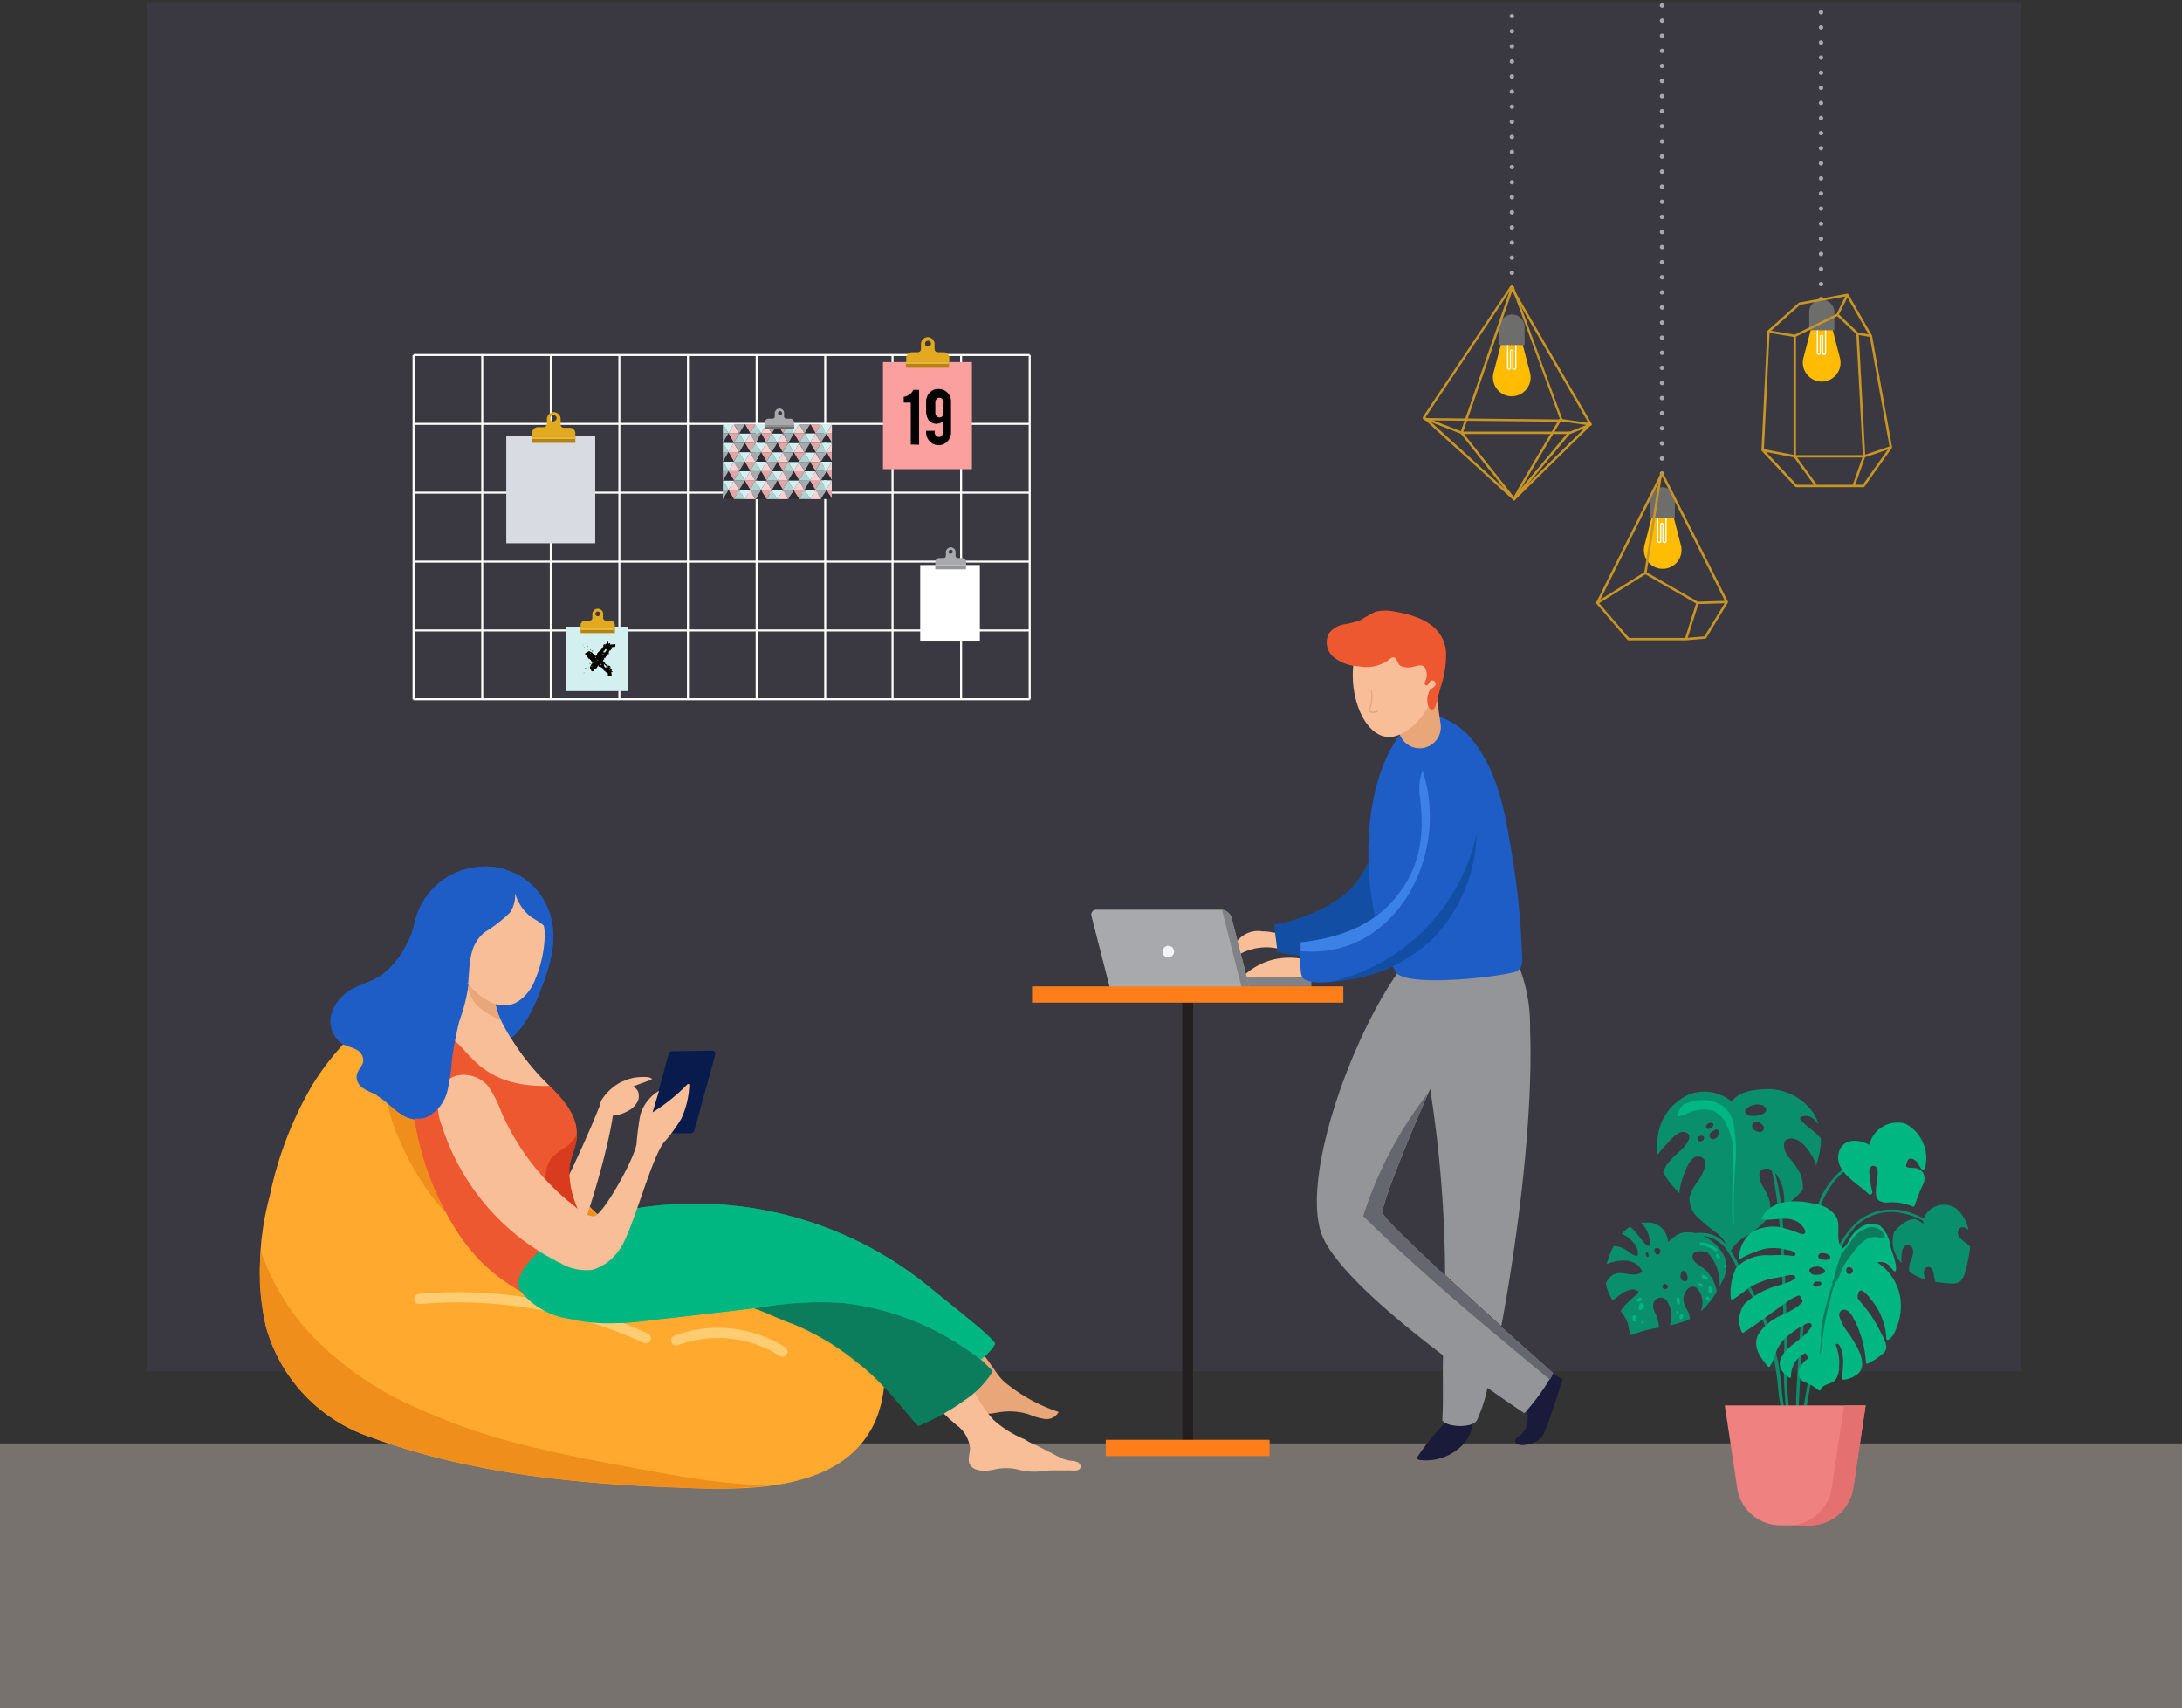 <svg xmlns="http://www.w3.org/2000/svg" viewBox="0 0 173.43 135.76"><rect x="0" y="0" width="173.43" height="135.76" fill="#333333" stroke="none"/><defs><style>.cls-1{fill:#dccec3;opacity:0.41;}.cls-2{fill:#3a3942;}.cls-3{fill:#0a8f6d;}.cls-4{fill:#00b681;}.cls-5{fill:#0b7c5c;}.cls-11,.cls-19,.cls-20,.cls-24,.cls-40,.cls-42,.cls-43,.cls-48,.cls-6{fill:none;}.cls-7{fill:#ef8181;}.cls-8{fill:#e57070;}.cls-9{fill:#f7be97;}.cls-10{fill:#134ea5;}.cls-11{stroke:#231f20;stroke-width:0.86px;}.cls-11,.cls-19,.cls-20,.cls-24,.cls-42,.cls-48{stroke-miterlimit:10;}.cls-12{fill:#808285;}.cls-13{fill:#1a1a3a;}.cls-14{fill:#939598;}.cls-15{fill:#64676d;}.cls-16{fill:#1d5dc5;}.cls-17{fill:#e8a679;}.cls-18{fill:#ee5830;}.cls-19{stroke:#e8a679;stroke-width:0.1px;}.cls-20{stroke:#ff7e19;stroke-width:1.29px;}.cls-21{fill:#a7a9ac;}.cls-22{fill:#3c81e5;}.cls-23,.cls-30{fill:#fff;}.cls-23{opacity:0.88;}.cls-24,.cls-42{stroke:#fff;}.cls-24{stroke-width:0.16px;}.cls-25{fill:#fb9f9f;}.cls-26{fill:#e2aa1e;}.cls-27{fill:#b7830f;}.cls-28{fill:#eab744;}.cls-29{fill:#d9dbe2;}.cls-31{fill:#d1d3d4;}.cls-32{fill:#f7d2d2;}.cls-33{fill:#aed3d2;}.cls-34{fill:#d3efef;}.cls-35{fill:#e2a6a6;}.cls-36{fill:#2d2c34;}.cls-37{fill:#6d6d6c;}.cls-38{fill:#939390;}.cls-39{fill:#050403;}.cls-40{stroke:#a7a9ac;stroke-width:0.35px;stroke-dasharray:0 1.2;}.cls-40,.cls-48{stroke-linecap:round;}.cls-40,.cls-43{stroke-linejoin:round;}.cls-41{fill:#ffbc00;}.cls-42{stroke-width:0.1px;}.cls-43{stroke:#c99624;stroke-width:0.19px;}.cls-44{fill:#c99624;}.cls-45{fill:#ffa92f;}.cls-46{fill:#ef8e1b;}.cls-47{fill:#d83b1d;}.cls-48{stroke:#ffcc71;stroke-width:0.81px;}.cls-49{fill:#091a4c;}</style></defs><title>svg-4</title><g id="Ebene_2" data-name="Ebene 2"><g id="svg-4"><polyline class="cls-1" points="0 114.73 173.43 114.73 173.43 135.76 0 135.76"/><polyline class="cls-2" points="11.66 109.01 160.66 109.01 160.66 0.17 11.66 0.17"/><path class="cls-3" d="M142.92,113.48c.05-.61,0-1.23.05-1.84.06-1.19.12-2.39.19-3.58.16-2.4.34-4.8.63-7.19.25-2.09.41-4.58,1.6-6.4a5.33,5.33,0,0,1,2.38-2.08,3.3,3.3,0,0,1,2.8.51.12.12,0,0,0,.12-.21,3.36,3.36,0,0,0-3.61-.22A6.47,6.47,0,0,0,144.42,96a29.69,29.69,0,0,0-.95,5.55c-.23,2.09-.39,4.18-.53,6.28-.07,1.12-.13,2.24-.18,3.35,0,.73,0,1.51-.07,2.27Z"/><path class="cls-3" d="M141.89,113.37l.49,0a30.28,30.28,0,0,1-.32-6.24c-.08-2.85-.16-5.71-.31-8.56a22.56,22.56,0,0,0-1.28-7.42l-.19.11a16.77,16.77,0,0,1,.85,3.41,35.36,35.36,0,0,1,.4,4.24c.14,2.7.21,5.4.29,8.11a34.16,34.16,0,0,0,.27,6.15,15.53,15.53,0,0,1-.49-2.91,21.44,21.44,0,0,0-1-4.74,40,40,0,0,0-2.17-4.53c-.55-1.08-1.13-2.41-2.36-2.86a3.09,3.09,0,0,0-3.69,1.59c-.07.13.14.25.21.12a2.89,2.89,0,0,1,2.48-1.63,2.69,2.69,0,0,1,2.3,1.34c.46.67.77,1.44,1.16,2.15a29.41,29.41,0,0,1,1.42,2.8,20.1,20.1,0,0,1,1.37,5.76A17.05,17.05,0,0,0,141.89,113.37Z"/><path class="cls-3" d="M151.74,96.36a4.36,4.36,0,0,0-4.28.88,8,8,0,0,0-2.18,4.29c-.46,1.88-.84,3.79-1.16,5.69-.35,2.1-.64,4.2-1.13,6.27h.24c.35-1.45.59-2.92.82-4.39.29-1.82.63-3.61,1-5.41.6-2.94,1.45-7.35,5.31-7.36,1.21,0,3.62.83,3.67,2.29a.12.12,0,0,0,.24,0C154.23,97.39,152.75,96.7,151.74,96.36Z"/><path class="cls-4" d="M151.43,89.31A2.31,2.31,0,0,0,148.57,91c-.79-.46-2-.55-2.38.48-.54,1.61,1.45,2.54,2.32,3.42.12.12.35,0,.3-.15a10.91,10.91,0,0,1-.24-1.59c0-.21.07-.46.27-.49a.37.37,0,0,1,.39.27,4.84,4.84,0,0,1-.12,1.41c0,.38-.1.82.24,1.08a1.24,1.24,0,0,0,.71.15,4,4,0,0,1,1.88.29.17.17,0,0,0,.27-.13,13.3,13.3,0,0,1,.7-1.73,1,1,0,0,0-.06-.78.92.92,0,0,0-.61-.39c-.12,0-.68,0-.75-.13q.13-1,.84-.39l.35.54a.18.18,0,0,0,.34-.07A3.12,3.12,0,0,0,151.43,89.31Z"/><path class="cls-3" d="M144.73,90.51c-.44-.6-1.15-.93-1.62-1.52a.13.13,0,0,1,0-.19c.57-.26,1,0,1.42.56a3.47,3.47,0,0,0-.38-.86,4.39,4.39,0,0,0-3.51-1.93c-1,0-2.39.1-3,1a3.33,3.33,0,0,0-3.44-.55,4.19,4.19,0,0,0-2.45,3.5,4.79,4.79,0,0,0,0,1.26,8.78,8.78,0,0,1,.66-.77c.3-.33,1-1.23,1.58-1,.73.29-.16,1.19-.42,1.45a6.38,6.38,0,0,0-1.13,1.19c-.09.16-.18.34-.26.51a6.26,6.26,0,0,0,1,1.36l.3.33a5.28,5.28,0,0,1,.35-1.47c.16-.45.55-1.54,1.2-1.45,1,.13.26,1.45,0,1.85a4.33,4.33,0,0,0-.75,1.38,2.07,2.07,0,0,0,.61,1.56A16.76,16.76,0,0,0,136.44,98a2.57,2.57,0,0,1,1,1.66,3.25,3.25,0,0,1,1.31-1.39,7,7,0,0,0,1.52-1.18c.8-1,.37-1.91-.19-2.84-.23-.4-.5-1.28.23-1.36s1.19.87,1.35,1.41a4,4,0,0,1,.12,1.65,9.17,9.17,0,0,0,1.52-1.39,3.44,3.44,0,0,0-.19-1.23,6.39,6.39,0,0,0-1-1.41c-.27-.39-.63-1.34.16-1.42s1.41.8,1.72,1.32a3.91,3.91,0,0,1,.37.84l0-.07A6.35,6.35,0,0,0,144.73,90.51Zm-9.28-.06a.31.31,0,0,1-.39.26.13.13,0,0,1-.09-.12s0,0,0-.08a.09.09,0,0,1,0-.13.36.36,0,0,1,.36-.08A.13.13,0,0,1,135.45,90.45Zm.27-.72a.12.12,0,0,1-.11-.14.21.21,0,0,1,.07-.21.37.37,0,0,1,.45-.1.13.13,0,0,1,.05.14A.45.45,0,0,1,135.72,89.73Zm.66.74c-.12.07-.3.14-.42,0a.3.3,0,0,1,0-.43,1.22,1.22,0,0,1,.41-.25.12.12,0,0,1,.15,0,.1.1,0,0,1,.06.08A.49.49,0,0,1,136.38,90.47Zm3.44-.51c-.22,0-.54-.17-.56-.42a.32.32,0,0,1,.26-.35.06.06,0,0,1,.08,0h.05a.43.43,0,0,1,.16,0s.07,0,.08.07a.67.67,0,0,1,.28.27C140.3,89.77,140.06,90,139.82,90Zm.48-1.52a1.72,1.72,0,0,1-1.09.25c-.32,0-.74-.27-.37-.59a1.33,1.33,0,0,1,1.34-.22.1.1,0,0,1,0,.05.29.29,0,0,1,.08.51Z"/><path class="cls-4" d="M137.75,89.16a2.18,2.18,0,0,0-1.61-1.6,3,3,0,0,0-2.15.17.11.11,0,0,0-.12,0,2.33,2.33,0,0,0-.56.86.11.11,0,0,0,.14.14c.4-.08.75-.31,1.15-.41a2.75,2.75,0,0,1,1.45-.06,2,2,0,0,1,1.11,1,5.27,5.27,0,0,1,.4,1c.05.17.09.35.14.53a3.75,3.75,0,0,1,0,.48c0,.77,0,1.55,0,2.32,0,1.15-.06,2.29,0,3.44,0,.15.13.43.12.28-.07-1.52,0-3,.1-4.54A12.18,12.18,0,0,0,137.75,89.16Z"/><path class="cls-3" d="M137.12,100a3.46,3.46,0,0,0-1.31-1.52,2.85,2.85,0,0,0-1.93-.52c-.61.08-.87.44-1.31.75a1.6,1.6,0,0,0-1.79-1.53l-.37,0a2.18,2.18,0,0,1,.72,1.75.12.12,0,0,1-.2.08c-.53-.44-.82-1.09-1.37-1.5a3.17,3.17,0,0,0-.66.56c.71.31,1.35,1,1.28,1.65,0,.07-.07.14-.14.11a2.32,2.32,0,0,1-.7-.4,1.9,1.9,0,0,0-1.08-.39,7.08,7.08,0,0,0-.56,1.43c1-.37,2.22-.51,2.78.49a.13.13,0,0,1,0,.16c-.72.52-1.67-.27-2.39.28a1.63,1.63,0,0,0-.45.59,2.33,2.33,0,0,0,.08.38,3.79,3.79,0,0,0,.47,1c.59-.49,1.47-1.2,2-.72a.11.11,0,0,1,0,.17,7.46,7.46,0,0,0-1.28,1.23l-.09.17a3.46,3.46,0,0,1,.52.86c.13.34.11.7.27,1a.13.13,0,0,0,.16,0,9,9,0,0,1,2.09-.55,3,3,0,0,0-.36-1.28,1,1,0,0,1-.06-.73.6.6,0,0,1,1-.18,2.19,2.19,0,0,1,.28,2,6.63,6.63,0,0,0,1.44-.43l.16-.07a1.57,1.57,0,0,0-.09-.43c-.08-.22-.21-.42-.31-.64a1.14,1.14,0,0,1,0-1c.19-.41.63-.7,1-.34a1.75,1.75,0,0,1,.25,1.82,6.72,6.72,0,0,0,1.28-1.57,3,3,0,0,0-1-1.83c-.29-.22-.78-.45-.9-.81-.23-.68.87-.7,1.23-.42a3.61,3.61,0,0,1,.9,2.3c0,.11,0,.21,0,.32.09-.17.18-.33.26-.5A2.2,2.2,0,0,0,137.12,100Zm-6.25-.17-.05-.1c-.07-.14.13-.26.2-.12l0,.1C131.14,99.83,130.93,100,130.87,99.82Zm.91-.1c-.23,0-.39-.38-.22-.52a.23.23,0,0,1,.21,0c.08,0,.2.1.2.2S131.94,99.69,131.78,99.72Zm.56,2.75a.22.22,0,0,1-.21-.19c0-.11.11-.32.24-.24s.2.12.2.24A.2.2,0,0,1,132.34,102.47Zm1.77-.76c0,.13-.31.15-.39.06a.52.52,0,0,1,0-.74.11.11,0,0,1,.14,0A.61.61,0,0,1,134.11,101.71Z"/><path class="cls-4" d="M136.45,99.26a2,2,0,0,0-1.29-.5.12.12,0,0,0,0,.23,1.9,1.9,0,0,1,1.17.47C136.45,99.55,136.57,99.35,136.45,99.26Z"/><path class="cls-4" d="M136.68,99.84a.39.39,0,0,1-.08-.1.12.12,0,0,0-.21.12l.12.15C136.62,100.11,136.79,99.94,136.68,99.84Z"/><path class="cls-4" d="M135.74,101.55l-.1-.07a1.88,1.88,0,0,0-.23-.16c-.08,0-.15,0-.15.13a.27.27,0,0,0,.08.17.35.35,0,0,0,.16.08.26.26,0,0,0,.15,0,.15.15,0,0,0,.1-.09A.1.1,0,0,0,135.74,101.55Z"/><path class="cls-4" d="M135.79,102.36v.33c0,.2.24.08.29,0a.57.57,0,0,0,0-.14.36.36,0,0,0,0-.18C136,102.25,135.79,102.18,135.79,102.36Z"/><path class="cls-4" d="M135.3,102.08a.33.33,0,0,0-.21-.08.1.1,0,0,0-.09.07.11.11,0,0,0,.06.09,1.18,1.18,0,0,0,.18.13s.08,0,.1,0a.07.07,0,0,0,0,0,.34.34,0,0,0,0-.1A.1.1,0,0,0,135.3,102.08Z"/><path class="cls-4" d="M133.48,103.22c0-.14-.27-.08-.22.06s0,.25.06.35a.13.13,0,0,0,.12.06c.09,0,.07-.11.07-.17A.77.77,0,0,0,133.48,103.22Z"/><path class="cls-4" d="M130.39,103.14c-.12,0-.37.15-.39.29s0,0,0,0h0l.21,0c.07,0,.24,0,.27-.12S130.47,103.12,130.39,103.14Z"/><path class="cls-4" d="M130.57,103.62a.15.15,0,0,0-.22,0,.77.77,0,0,0-.1.42.07.07,0,0,0,.06.07.08.08,0,0,0,.08,0l.06,0,.11-.11a.4.4,0,0,0,.1-.15.18.18,0,0,0,0-.17.17.17,0,0,0-.17,0,.19.19,0,0,1,.15,0"/><path class="cls-4" d="M129.77,104.63a.7.7,0,0,0,0,.29c0,.15.26.15.24,0a.45.45,0,0,1,0-.23C130.05,104.55,129.82,104.49,129.77,104.63Z"/><path class="cls-4" d="M130.55,105a.12.12,0,0,0,0,.23A.12.12,0,0,0,130.55,105Z"/><path class="cls-4" d="M133.32,104.19a.12.12,0,0,0,0,.23A.12.12,0,0,0,133.32,104.19Z"/><path class="cls-4" d="M133.75,104.53a.12.12,0,0,0-.1-.1h0c-.17,0-.16.23-.13.33a.14.14,0,0,0,.08.1.17.17,0,0,0,.11-.06A.39.39,0,0,0,133.75,104.53Z"/><path class="cls-4" d="M135.83,103.15h0c0-.15-.26-.09-.23.06a.21.21,0,0,0,.06.1C135.77,103.43,135.93,103.26,135.83,103.15Z"/><path class="cls-4" d="M137.22,100.56l0,0c-.1-.1-.27.06-.16.17l0,0A.12.12,0,0,0,137.22,100.56Z"/><path class="cls-4" d="M150.26,99.08a2.68,2.68,0,0,0-.81-1.64,1.5,1.5,0,0,0-1.63.17,2.17,2.17,0,0,0-.65.63c-.24.35-.36.78-.73,1-.6-.62-.13-1.7-.44-2.44a2.28,2.28,0,0,0-1.69-1.09c-1.34-.37-3.55-.44-4.26,1.08,0,0,0,.14.06.14.92.12,2.23-.39,3,.37.1.1.38.42.37.58,0,.34-.39.17-.57.11a9,9,0,0,0-1-.34,3.36,3.36,0,0,0-2.69.3,2.7,2.7,0,0,0-1,2c0,.08.09.11.15.08a8.7,8.7,0,0,1,1.9-.77,4,4,0,0,1,1.81.1c.15,0,.77.17.59.42-.06.09-.46,0-.56,0a13.66,13.66,0,0,0-1.43,0,3.34,3.34,0,0,0-2.69,1,4.57,4.57,0,0,0-.42,2.43.1.1,0,0,0,.15.08c.54-.3,1-.75,1.51-1.06a6,6,0,0,1,2-.68c.29,0,1.15-.33,1.4-.14s-.25.4-.38.46-.51.18-.77.27a6.33,6.33,0,0,0-2.81,1.49,2.22,2.22,0,0,0-.21,2.28.1.1,0,0,0,.14,0c1.2-.76,2.31-1.65,3.48-2.46a3.37,3.37,0,0,1,.74-.42q.28-.15.33.18c.17.14.17.27,0,.38a1.48,1.48,0,0,1-.3.26,7.48,7.48,0,0,1-1.17.66,4.07,4.07,0,0,0-1.94,1.57c-.46,1,.18,1.82.78,2.54a.1.1,0,0,0,.14,0,3,3,0,0,0,.44-1,3.31,3.31,0,0,1,1-1.44,7.83,7.83,0,0,1,1.11-.77c.16-.09.72-.46.78-.07,0,.16-.26.45-.35.56-.57.64-1.39,1-1.91,1.74s-.25,1.37.48,1.87c.06,0,.16,0,.15-.09a2,2,0,0,1,.9-1.74.85.85,0,0,1,.25-.13l.21.38c0,.07-.18.17-.23.22a1.83,1.83,0,0,0-.39.48.89.89,0,0,0,0,1,1.39,1.39,0,0,0,.54.31,4.11,4.11,0,0,1,.89.55.1.1,0,0,0,.16,0c.16-.47.85-.46,1.16-.77a1.63,1.63,0,0,0,.32-1.09,3.63,3.63,0,0,0-.27-1.74c.11-.12.21-.1.31.07a1.85,1.85,0,0,1,.18.44,3.22,3.22,0,0,1,.11.81c0,.45-.06.91-.1,1.36a.08.08,0,0,0,.09.09c.54,0,1.41-.42,1.5-1,.15-.92-.57-1.9-1-2.61a4.23,4.23,0,0,1-.8-1.43c-.05-.52.42-.67.77-.35a2.09,2.09,0,0,1,.35.49,8.75,8.75,0,0,1,1,3.54.09.09,0,0,0,.12.09,4.6,4.6,0,0,0,1.14-.73.69.69,0,0,0,.35-.66,3,3,0,0,0-.39-1,10.42,10.42,0,0,0-.85-1.49c-.17-.25-.36-.49-.54-.72a4.51,4.51,0,0,1-.48-.6c-.06-.11.06-.57.2-.61s.36.16.45.25a2.63,2.63,0,0,1,.35.39,5.32,5.32,0,0,1,1.27,3.19c0,.08.08.11.15.08.39-.18.57-.72.72-1.1a4.62,4.62,0,0,0,.27-1.95,4.11,4.11,0,0,0-1.86-3.1,1.22,1.22,0,0,1,.51,0,.85.85,0,0,1,.42.24,5.2,5.2,0,0,0,.38.44.11.11,0,0,0,.16,0C150.8,100.51,150.41,99.65,150.26,99.08Zm-5.49,3a.54.54,0,0,1-.12.09.4.4,0,0,1-.35.09h-.05a.11.11,0,0,1-.06-.07h0a.09.09,0,0,1-.06-.14.44.44,0,0,1,.2-.18,0,0,0,0,0,0,0,.12.12,0,0,1,.1,0l.21,0a.1.1,0,0,1,.1.07.09.09,0,0,0,0,0h0A.1.1,0,0,1,144.77,102Zm-.07-.77h-.13a1,1,0,0,1-.43,0,.31.31,0,0,1-.26-.2.19.19,0,0,1-.06-.22.55.55,0,0,1,.35-.19h.05a.81.81,0,0,1,.8.23C145.19,101.14,144.9,101.25,144.7,101.26Zm.77-1.37c0,.11-.13.17-.23.19a.67.67,0,0,1-.28,0,.65.65,0,0,1-.31-.08.23.23,0,0,1-.13-.18h0a.24.24,0,0,1,.17-.24.82.82,0,0,1,.61.09A.27.27,0,0,1,145.47,99.89Zm1.8,1.11a.2.2,0,0,1-.09.13v0l0,0a.26.26,0,0,1-.32.06.18.18,0,0,1-.1-.17.28.28,0,0,1,0-.2h0a.19.19,0,0,1,.16-.15C147,100.66,147.29,100.81,147.27,101Z"/><path class="cls-5" d="M148.24,97.68c-.9.31-1.26,1.37-1.92,2a.08.08,0,0,0,0,0h0a.1.1,0,0,0,0,.1,15.07,15.07,0,0,0-.52,1.65c0,.15-.09.3-.14.46l0,0c-.05,0-.05.1,0,.13-.15.45-.3.9-.42,1.36-.16.66-.35,1.3-.45,2s0,1.33-.15,2c0,.13,0,.25.06.13.12-.59.17-1.18.24-1.77a17.15,17.15,0,0,1,.45-2.13c.11-.42.2-.87.33-1.28s.42-.71.54-1.08a4.47,4.47,0,0,1,.74-1.31c.67-.9,1.38-2,2.67-1.49.09,0,.16-.06.15-.14A1.08,1.08,0,0,0,148.24,97.68Z"/><path class="cls-6" d="M155.87,101.81a1.08,1.08,0,0,1-.87.2c-.38,0-.76-.06-1.14-.12a1.06,1.06,0,0,0,.22.42,1.77,1.77,0,0,0,1.48.35,2.1,2.1,0,0,0,1-.24,1.48,1.48,0,0,0,.6-.88,2.64,2.64,0,0,0-.56-2.44,11.64,11.64,0,0,1-.38,1.92A1.62,1.62,0,0,1,155.87,101.81Z"/><path class="cls-6" d="M151.75,101.06a1.73,1.73,0,0,0,.32.82,1.74,1.74,0,0,0,1.39.71,4.57,4.57,0,0,1-.43-.89,3.91,3.91,0,0,1-.82-.33A3.1,3.1,0,0,1,151.75,101.06Z"/><path class="cls-3" d="M151.18,99.47a.63.63,0,0,1,.37-.51.44.44,0,0,1,.46.27.8.8,0,0,1,0,.57c0,.18-.14.36-.2.54a1.75,1.75,0,0,0-.06.72,3.1,3.1,0,0,0,.46.31,3.91,3.91,0,0,0,.82.33,1.59,1.59,0,0,1-.09-.33.79.79,0,0,1,0-.43.35.35,0,0,1,.33-.24c.25,0,.38.3.42.55a4.89,4.89,0,0,0,.14.64c.38.06.76.09,1.14.12a1.08,1.08,0,0,0,.87-.2,1.62,1.62,0,0,0,.37-.79,11.64,11.64,0,0,0,.38-1.92,2,2,0,0,0-.3-.28,2.25,2.25,0,0,1-.6-.55.5.5,0,0,1,.15-.7.63.63,0,0,1,.52.12l.09.07A2.81,2.81,0,0,0,155.39,96a1.72,1.72,0,0,0-2.51.91,1.14,1.14,0,0,0,0,.37,2.07,2.07,0,0,0-.45-.27c-.48-.44-1.72.55-1.91,1a2.47,2.47,0,0,0,.62,2.39A3.43,3.43,0,0,1,151.18,99.47Z"/><path class="cls-7" d="M147.28,118.37l1-6.66H137.09l1,6.66v0a3.48,3.48,0,0,0,3.47,2.87h2.23a3.49,3.49,0,0,0,3.47-2.87Z"/><path class="cls-8" d="M146.57,111.71l-1,6.66v0a3.49,3.49,0,0,1-3.47,2.87h1.72a3.49,3.49,0,0,0,3.47-2.87v0l1-6.66Z"/><path class="cls-9" d="M102.07,74.7a.68.68,0,0,0-.35-.48,3.15,3.15,0,0,0-.55-.1,3.75,3.75,0,0,0-.82-.09,2.11,2.11,0,0,0-2,.75,4.45,4.45,0,0,0-.32.66.62.62,0,0,0-.07.37c0,.22.25.22.41.13a4.36,4.36,0,0,1,3.34-.51.33.33,0,0,0,.24,0,.26.26,0,0,0,.09-.15A1.15,1.15,0,0,0,102.07,74.7Z"/><path class="cls-10" d="M109.5,64.09a8.75,8.75,0,0,1-1.73,6.09c-1.31,1.72-4.34,2.94-6.47,3.31,0,.68.2,1.47.21,2.15a9.14,9.14,0,0,0,6.92-.81,7.09,7.09,0,0,0,3.21-5.16Z"/><path class="cls-9" d="M104.86,76.66a5.55,5.55,0,0,0-3.31-.46,5.23,5.23,0,0,0-2.9,1.56,47.44,47.44,0,0,0,6.08-.16Z"/><line class="cls-11" x1="94.4" y1="79.05" x2="94.4" y2="114.66"/><rect class="cls-12" x="98.78" y="77.71" width="5.46" height="0.76" transform="translate(203.01 156.17) rotate(180)"/><path class="cls-13" d="M121,114.86a2.32,2.32,0,0,0,1.5-.58c.4-.35,1.69-4.65,1.69-4.65s-1-.61-1.15-.65c-.47-.15-.88-.26-1.2.2-.68,1-.41,2.41-.42,3.53a1.65,1.65,0,0,1-.62,1.41,2.71,2.71,0,0,0-.25.17.33.33,0,0,0-.12.27c0,.15.18.25.33.27A1,1,0,0,0,121,114.86Z"/><path class="cls-13" d="M115.37,112.56a20.29,20.29,0,0,0-2.7,3.23.17.17,0,0,0,.12.25,4.05,4.05,0,0,0,3.17-.92,3.06,3.06,0,0,0,1.13-2.56Z"/><path class="cls-14" d="M117.39,112.89c-.3.62-2.37.6-2.75,0,.1-2.13,0-3.38.06-5.23,1.29,1,2.51,1.86,3.54,2.59A11.93,11.93,0,0,1,117.39,112.89Z"/><path class="cls-14" d="M112,76.12l1.43.07V87.12c-1.43,3.24-3.62,8.58-3.53,9.26,0,.35,2.29,2.51,4.94,5,1.47,1.36,3.06,2.8,4.47,4.07,2.31,2.07,4.14,3.69,4.14,3.69a17.14,17.14,0,0,1-2.29,3.19s-1.19-.78-2.91-2c-1-.73-2.25-1.62-3.54-2.59-4.11-3.12-8.82-7.14-9.7-9.74C103.36,93.08,108,80.89,112,76.12Z"/><path class="cls-15" d="M113.42,87v.11c-1.43,3.24-3.62,8.58-3.53,9.26,0,.35,2.29,2.51,4.94,5,1.47,1.36,3.06,2.8,4.47,4.07,2.31,2.07,4.14,3.69,4.14,3.69a2.15,2.15,0,0,1-.25.53c-5-4.13-10.13-8.37-14.84-13A31.38,31.38,0,0,1,113.42,87Z"/><path class="cls-14" d="M113.67,86.55l-.25.57V76.19l7.19.32a12.89,12.89,0,0,1,1,5.22c.27,7.14-1,16.77-2.28,23.68-1.41-1.27-3-2.71-4.47-4.07A97.53,97.53,0,0,0,113.67,86.55Z"/><path class="cls-16" d="M113.28,56.69a5.86,5.86,0,0,1,3.8,2.19c1.8,2.29,2.46,5.16,2.91,8a60.28,60.28,0,0,1,1,9.59.87.87,0,0,1-.67.81c-2.1.51-8.64,1.13-9.36,0-2.58-3.88-3.59-14.75.91-19.61Z"/><path class="cls-17" d="M113.08,59.46h0a1.69,1.69,0,0,0,1.42-1.92l-.92-6.27-3.34.5.93,6.27A1.69,1.69,0,0,0,113.08,59.46Z"/><path class="cls-9" d="M111.39,58.32c-3.54,1.84-5.57-6.66-2-8.64C114.91,46.65,116,55.94,111.39,58.32Z"/><path class="cls-18" d="M113.69,54.8l0,0a1.23,1.23,0,0,0-.19.42,1.48,1.48,0,0,0,.07,1,.3.3,0,0,0,.32.17.44.44,0,0,0,.22-.34l.41-1.49a7.79,7.79,0,0,0,.41-2.78c-.2-2.1-2.22-2.86-4-3.15a3.29,3.29,0,0,0-1.62,0,13.2,13.2,0,0,0-1.16.65,6.68,6.68,0,0,1-1.33.35,1.92,1.92,0,0,0-1.17.68,1.52,1.52,0,0,0,.35,1.92,3.38,3.38,0,0,0,2,.73,3.05,3.05,0,0,0,2.35-.49c.14-.11.29-.26.46-.21s.26.37.4.57.68.27,1.05.18.72-.22.95,0a1.14,1.14,0,0,1,.09,1.1.56.56,0,0,0-.07.18.15.15,0,0,0,.08.16.16.16,0,0,0,.16,0,.56.56,0,0,0,.1-.15.55.55,0,0,1,.15-.19.24.24,0,0,1,.23,0,.28.28,0,0,1,.14.36A1.76,1.76,0,0,1,113.69,54.8Z"/><path class="cls-19" d="M109,54.88a2.86,2.86,0,0,1-.11,1.39.28.28,0,0,0,0,.25c.1.18.48.07.61,0"/><line class="cls-20" x1="100.91" y1="115.09" x2="87.89" y2="115.09"/><path class="cls-21" d="M88.2,78.46H99.3L97.9,73a.92.92,0,0,0-.89-.69H87.13a.39.39,0,0,0-.38.49Z"/><path class="cls-12" d="M97.9,73l1.4,5.48h-.61L97.12,72.3A.92.92,0,0,1,97.9,73Z"/><path class="cls-16" d="M116.21,59.53a2.73,2.73,0,0,1,1.14,2.38c.3,4.45,0,9.19-3.36,12.58a12.18,12.18,0,0,1-6.83,3.37c-.73.11-3.08.52-3.62-.15-.32-.39-.11-2.29-.15-2.81,3-.34,5.78-1.27,7.72-3.77s2.11-5.11,1.73-8C112.61,61.35,113.88,58.32,116.21,59.53Z"/><path class="cls-10" d="M117.37,66.22A12.53,12.53,0,0,1,114,74.49a12.18,12.18,0,0,1-6.83,3.37c-.29,0-.82.13-1.4.18A15.41,15.41,0,0,0,117.37,66.22Z"/><path class="cls-22" d="M103.38,75.6c0-.3,0-.55,0-.7,3-.34,5.78-1.27,7.72-3.77s2.11-5.11,1.73-8a4.49,4.49,0,0,1,.23-1.91C115.3,67.92,110.93,76.31,103.38,75.6Z"/><circle class="cls-23" cx="92.86" cy="75.64" r="0.46"/><line class="cls-20" x1="106.77" y1="79.05" x2="82.03" y2="79.05"/><line class="cls-24" x1="81.84" y1="55.58" x2="32.87" y2="55.58"/><line class="cls-24" x1="81.84" y1="50.11" x2="32.87" y2="50.11"/><line class="cls-24" x1="81.84" y1="44.64" x2="32.87" y2="44.64"/><line class="cls-24" x1="81.84" y1="39.16" x2="32.87" y2="39.16"/><line class="cls-24" x1="81.84" y1="33.69" x2="32.87" y2="33.69"/><line class="cls-24" x1="81.84" y1="28.22" x2="32.87" y2="28.22"/><line class="cls-24" x1="60.14" y1="28.22" x2="60.14" y2="55.6"/><line class="cls-24" x1="65.59" y1="28.22" x2="65.59" y2="55.6"/><line class="cls-24" x1="54.68" y1="28.22" x2="54.68" y2="55.6"/><line class="cls-24" x1="49.23" y1="28.22" x2="49.23" y2="55.6"/><line class="cls-24" x1="43.78" y1="28.22" x2="43.78" y2="55.6"/><line class="cls-24" x1="38.33" y1="28.22" x2="38.33" y2="55.6"/><line class="cls-24" x1="32.87" y1="28.22" x2="32.87" y2="55.6"/><line class="cls-24" x1="81.84" y1="28.22" x2="81.84" y2="55.6"/><line class="cls-24" x1="76.39" y1="28.22" x2="76.39" y2="55.6"/><line class="cls-24" x1="70.94" y1="28.22" x2="70.94" y2="55.6"/><rect class="cls-25" x="70.18" y="28.78" width="7.07" height="8.51"/><path class="cls-26" d="M75,28h-.46a.26.26,0,0,1-.26-.26v-.39a.53.53,0,0,0-.16-.39.57.57,0,0,0-.36-.16.56.56,0,0,0-.56.57v.37a.26.26,0,0,1-.26.26h-.46a.45.45,0,0,0-.45.45v.49h3.42v-.49A.45.45,0,0,0,75,28Zm-1.26-.44A.24.24,0,1,1,74,27.3.24.24,0,0,1,73.71,27.54Z"/><rect class="cls-27" x="72" y="28.76" width="3.43" height="0.47"/><rect class="cls-28" x="72" y="28.76" width="3.43" height="0.16"/><path d="M72.39,35.33V32h-.56v-.46a1,1,0,0,0,.45-.18.79.79,0,0,0,.31-.37h.46v4.36Z"/><path d="M74.6,30.92a.92.92,0,0,1,.72.31,1,1,0,0,1,.27.73v2.38a1,1,0,0,1-.28.73.9.9,0,0,1-.71.31.92.92,0,0,1-.71-.31,1,1,0,0,1-.28-.73v-.1h.68v.11a.4.4,0,0,0,.09.27.3.3,0,0,0,.24.11.29.29,0,0,0,.24-.11.4.4,0,0,0,.09-.27v-.87a.78.78,0,0,1-.5.2.75.75,0,0,1-.65-.3,1.27,1.27,0,0,1-.19-.73V31.9h0a1,1,0,0,1,.17-.55.93.93,0,0,1,.81-.43ZM75,32a.4.4,0,0,0-.09-.27.29.29,0,0,0-.24-.11.3.3,0,0,0-.24.11.4.4,0,0,0-.09.27v.8a.42.42,0,0,0,.14.32.27.27,0,0,0,.19.06.3.3,0,0,0,.31-.27.74.74,0,0,0,0-.12Z"/><rect class="cls-29" x="40.24" y="34.67" width="7.07" height="8.51"/><path class="cls-26" d="M45.28,34h-.46a.25.25,0,0,1-.26-.26V33.3a.53.53,0,0,0-.16-.38.6.6,0,0,0-.36-.16.57.57,0,0,0-.57.57v.36a.26.26,0,0,1-.26.26h-.46a.45.45,0,0,0-.45.45v.49h3.43V34.4A.45.45,0,0,0,45.28,34ZM44,33.52A.24.24,0,0,1,44,33a.24.24,0,0,1,0,.48Z"/><rect class="cls-27" x="42.3" y="34.73" width="3.43" height="0.47"/><rect class="cls-28" x="42.3" y="34.73" width="3.43" height="0.16"/><rect class="cls-30" x="73.14" y="44.91" width="4.74" height="6.08"/><path class="cls-21" d="M76.46,44.35h-.32a.18.18,0,0,1-.19-.18v-.28a.37.37,0,0,0-.11-.27.42.42,0,0,0-.26-.12.4.4,0,0,0-.4.41v.26a.18.18,0,0,1-.19.18h-.33a.33.33,0,0,0-.32.32V45h2.45v-.35A.33.33,0,0,0,76.46,44.35Zm-.9-.31a.17.17,0,0,1-.17-.17.18.18,0,0,1,.17-.17.17.17,0,0,1,.17.17A.16.16,0,0,1,75.56,44Z"/><rect class="cls-14" x="74.34" y="44.91" width="2.44" height="0.34"/><rect class="cls-31" x="74.34" y="44.91" width="2.44" height="0.11"/><polygon class="cls-6" points="57.46 38.19 57.45 38.18 57.45 38.21 57.46 38.19 57.46 38.19"/><polygon class="cls-6" points="66.12 33.73 66.12 33.72 66.11 33.72 66.11 33.72 66.12 33.73"/><path class="cls-6" d="M57.47,36.7h.86l.42.74h.87l.42.74h.87l.43.74-.42.72h0l.42-.71h0l-.43-.75.43-.75h0l-.43-.75.43-.74h.87l.42.74h.87l.43.74h.86l.43.73v0l-.42-.74.43-.74h0L64.82,36l.43-.75h.87v0h-.88l-.42.73v0H64l-.43-.75h-.86l-.43-.75.42-.74h0l-.42.73v0h-.87l-.42-.74h0l.42.73h.87l.43.73-.43.74h-.87l-.42.73v0h-.86L59.62,36h-.87l-.43-.74.44-.75h0l-.43-.75h0l.43.74-.43.73v0h0l.43.73-.43.73v0h-.86v0h0Zm5.18-1.49h.86l.43.73h.87l.42.74-.42.73v0h-.86l-.43-.75h-.87L62.21,36Zm-3.9.74h.87l.43.74h.86l.43.74-.42.73v0H60l-.43-.75h-.86l-.43-.75Z"/><polygon class="cls-6" points="66.1 39.67 65.24 39.67 65.24 39.67 64.81 38.92 64.81 38.92 64.82 38.93 65.24 39.67 65.25 39.67 66.1 39.67 66.11 39.68 66.11 39.68 66.1 39.67 66.1 39.67"/><polygon class="cls-6" points="63.51 39.67 63.52 39.67 63.52 39.67 63.51 39.67"/><polygon class="cls-32" points="57.9 35.94 58.74 35.94 58.32 35.2 57.89 35.94 57.9 35.94"/><polygon class="cls-21" points="57.89 35.94 57.89 35.94 57.9 35.94 57.89 35.94"/><polygon class="cls-33" points="57.89 35.94 57.46 35.19 57.45 35.19 57.45 35.94 57.89 35.94 57.89 35.94"/><polygon class="cls-34" points="58.32 35.2 58.31 35.2 57.46 35.19 57.89 35.94 58.32 35.2"/><polygon class="cls-35" points="58.32 36.67 58.74 35.94 57.9 35.94 58.32 36.67"/><polygon class="cls-36" points="57.89 35.94 57.45 36.69 58.31 36.69 58.32 36.67 57.9 35.94 57.89 35.94"/><polygon class="cls-21" points="57.89 35.94 57.45 35.94 57.45 36.69 57.45 36.69 57.89 35.94"/><polygon class="cls-32" points="57.9 34.45 58.75 34.45 58.32 33.71 57.9 34.44 57.9 34.45"/><polygon class="cls-21" points="57.9 34.44 57.89 34.45 57.9 34.45 57.9 34.44"/><polygon class="cls-33" points="57.9 34.44 57.47 33.7 57.46 33.7 57.45 34.45 57.89 34.45 57.9 34.44"/><polygon class="cls-34" points="58.32 33.71 58.32 33.7 57.47 33.7 57.9 34.44 58.32 33.71"/><polygon class="cls-35" points="58.32 35.18 58.75 34.45 57.9 34.45 58.32 35.18"/><polygon class="cls-36" points="57.89 34.45 57.45 35.19 58.31 35.2 58.32 35.18 57.9 34.45 57.89 34.45"/><polygon class="cls-21" points="57.89 34.45 57.45 34.45 57.45 35.19 57.45 35.19 57.89 34.45"/><polygon class="cls-32" points="59.2 35.19 59.2 35.2 60.05 35.2 59.63 34.46 59.2 35.19"/><polygon class="cls-21" points="59.19 35.2 59.2 35.2 59.2 35.19 59.19 35.2"/><polygon class="cls-33" points="59.2 35.19 58.77 34.45 58.76 34.45 58.76 34.45 58.32 35.2 59.19 35.2 59.2 35.19"/><polygon class="cls-34" points="59.62 34.45 58.77 34.45 59.2 35.19 59.63 34.46 59.62 34.45"/><polygon class="cls-35" points="59.63 35.93 60.05 35.2 59.2 35.2 59.63 35.93"/><polygon class="cls-36" points="59.2 35.2 59.19 35.2 58.76 35.94 59.62 35.95 59.63 35.93 59.2 35.2"/><polygon class="cls-21" points="58.32 35.2 58.75 35.94 58.76 35.94 59.19 35.2 58.32 35.2"/><polygon class="cls-32" points="60.5 34.45 61.34 34.45 61.34 34.45 60.92 33.72 60.49 34.45 60.5 34.45"/><polygon class="cls-21" points="60.49 34.45 60.49 34.45 60.5 34.45 60.49 34.45"/><polygon class="cls-33" points="59.62 34.45 59.62 34.45 60.49 34.45 60.49 34.45 60.06 33.7 60.05 33.7 59.63 34.44 59.62 34.45"/><polygon class="cls-34" points="60.92 33.72 60.91 33.71 60.06 33.7 60.49 34.45 60.92 33.72"/><polygon class="cls-35" points="61.34 34.45 60.5 34.45 60.92 35.19 61.34 34.45"/><polygon class="cls-36" points="60.06 35.2 60.91 35.2 60.91 35.2 60.92 35.19 60.5 34.45 60.49 34.45 60.05 35.2 60.06 35.2"/><polygon class="cls-21" points="59.63 34.46 60.05 35.2 60.05 35.2 60.05 35.2 60.49 34.45 59.62 34.45 59.62 34.45 59.62 34.45 59.63 34.46"/><polygon class="cls-32" points="60.49 35.95 61.34 35.95 60.92 35.21 60.49 35.94 60.49 35.95"/><polygon class="cls-21" points="60.49 35.95 60.49 35.95 60.49 35.94 60.49 35.95"/><polygon class="cls-33" points="60.49 35.95 60.49 35.94 60.06 35.2 60.05 35.2 60.05 35.2 60.05 35.2 59.63 35.93 59.62 35.95 59.62 35.95 60.49 35.95"/><polygon class="cls-34" points="60.49 35.94 60.92 35.21 60.91 35.2 60.06 35.2 60.49 35.94"/><polygon class="cls-35" points="60.49 35.95 60.92 36.68 61.34 35.95 61.34 35.95 60.49 35.95"/><polygon class="cls-36" points="60.49 35.95 60.05 36.69 60.91 36.7 60.92 36.68 60.49 35.95 60.49 35.95"/><polygon class="cls-21" points="59.62 35.95 59.62 35.95 60.05 36.69 60.05 36.69 60.49 35.95 59.62 35.95"/><polygon class="cls-32" points="61.79 35.2 62.64 35.2 62.21 34.47 61.78 35.2 61.79 35.2"/><polygon class="cls-21" points="61.78 35.2 61.78 35.2 61.79 35.2 61.78 35.2"/><polygon class="cls-33" points="60.92 35.19 60.91 35.2 61.78 35.2 61.78 35.2 61.35 34.45 61.34 34.45 61.34 34.45 60.92 35.19"/><polygon class="cls-34" points="62.21 34.47 62.21 34.46 61.35 34.45 61.78 35.2 62.21 34.47"/><polygon class="cls-35" points="62.21 35.94 62.64 35.2 61.79 35.2 62.21 35.94"/><polygon class="cls-36" points="61.78 35.2 61.34 35.95 62.2 35.95 62.21 35.94 61.79 35.2 61.78 35.2"/><polygon class="cls-21" points="60.91 35.2 60.91 35.2 60.92 35.21 61.34 35.95 61.34 35.95 61.34 35.95 61.78 35.2 60.91 35.2"/><polygon class="cls-35" points="62.64 33.71 61.79 33.71 62.22 34.44 62.64 33.71"/><polygon class="cls-36" points="62.21 34.46 62.22 34.44 61.79 33.71 61.78 33.71 61.35 34.45 62.21 34.46"/><polygon class="cls-21" points="61.35 34.45 61.78 33.71 60.92 33.71 61.34 34.45 61.35 34.45"/><polygon class="cls-32" points="60.05 33.7 60.05 33.7 60.05 33.7 59.2 33.7 59.2 33.7 60.05 33.7"/><polygon class="cls-21" points="59.2 33.7 59.2 33.7 59.2 33.7 59.2 33.7 59.2 33.7"/><polygon class="cls-33" points="59.2 33.7 59.2 33.7 58.33 33.7 58.33 33.7 59.2 33.7"/><polygon class="cls-35" points="59.2 33.7 59.63 34.44 60.05 33.7 60.05 33.7 59.2 33.7"/><polygon class="cls-36" points="58.77 34.45 59.62 34.45 59.62 34.45 59.63 34.44 59.2 33.7 59.2 33.7 58.76 34.45 58.77 34.45"/><polygon class="cls-21" points="59.2 33.7 58.33 33.7 58.76 34.45 58.76 34.45 58.76 34.45 59.2 33.7"/><polygon class="cls-32" points="58.75 38.94 58.32 38.2 57.9 38.93 57.9 38.94 58.75 38.94"/><polygon class="cls-21" points="57.9 38.93 57.89 38.94 57.9 38.94 57.9 38.93"/><polygon class="cls-33" points="57.9 38.93 57.47 38.19 57.46 38.19 57.46 38.19 57.45 38.21 57.45 38.94 57.89 38.94 57.9 38.93"/><polygon class="cls-34" points="58.32 38.19 57.47 38.19 57.9 38.93 58.32 38.2 58.32 38.19"/><polygon class="cls-35" points="57.9 38.94 58.32 39.66 58.33 39.66 58.75 38.94 57.9 38.94"/><polygon class="cls-36" points="57.89 38.94 57.47 39.66 58.32 39.66 57.9 38.94 57.89 38.94"/><polygon class="cls-21" points="57.89 38.94 57.45 38.94 57.44 39.66 57.47 39.66 57.89 38.94"/><polygon class="cls-32" points="59.2 38.2 60.04 38.2 60.04 38.2 59.62 37.46 59.19 38.19 59.2 38.2"/><polygon class="cls-21" points="59.19 38.19 59.19 38.2 59.2 38.2 59.19 38.19"/><polygon class="cls-33" points="58.32 38.19 58.32 38.19 59.19 38.2 59.19 38.19 58.76 37.45 58.75 37.45 58.33 38.18 58.32 38.19"/><polygon class="cls-34" points="59.62 37.46 59.61 37.45 58.76 37.45 59.19 38.19 59.62 37.46"/><polygon class="cls-35" points="60.04 38.2 59.2 38.2 59.62 38.93 60.04 38.2"/><polygon class="cls-36" points="59.2 38.2 59.19 38.2 58.75 38.94 58.76 38.94 59.61 38.94 59.62 38.93 59.2 38.2"/><polygon class="cls-21" points="58.32 38.19 58.32 38.19 58.32 38.19 58.32 38.2 58.75 38.94 58.75 38.94 58.75 38.94 59.19 38.2 58.32 38.19"/><polygon class="cls-32" points="59.2 39.67 60.03 39.67 59.62 38.95 59.2 39.67"/><polygon class="cls-33" points="58.75 38.94 58.75 38.94 58.75 38.94 58.33 39.66 59.18 39.67 58.76 38.94 58.75 38.94"/><polygon class="cls-34" points="59.61 38.94 58.76 38.94 59.18 39.67 59.2 39.67 59.62 38.95 59.61 38.94"/><polygon class="cls-32" points="60.49 38.95 61.34 38.95 60.91 38.21 60.48 38.94 60.49 38.95"/><polygon class="cls-21" points="60.48 38.95 60.49 38.95 60.48 38.94 60.48 38.95"/><polygon class="cls-33" points="59.62 38.93 59.61 38.94 59.61 38.94 60.48 38.95 60.48 38.94 60.05 38.2 60.04 38.2 60.04 38.2 59.62 38.93"/><polygon class="cls-34" points="60.91 38.21 60.91 38.2 60.05 38.2 60.48 38.94 60.91 38.21"/><polygon class="cls-35" points="60.49 38.95 60.91 39.67 60.92 39.67 61.34 38.95 60.49 38.95"/><polygon class="cls-36" points="60.48 38.95 60.06 39.67 60.91 39.67 60.49 38.95 60.48 38.95"/><polygon class="cls-21" points="59.61 38.94 59.61 38.94 59.62 38.95 60.03 39.67 60.06 39.67 60.48 38.95 59.61 38.94"/><polygon class="cls-32" points="59.2 36.7 60.05 36.7 60.05 36.7 59.62 35.97 59.19 36.7 59.2 36.7"/><polygon class="cls-21" points="59.19 36.7 59.19 36.7 59.2 36.7 59.19 36.7"/><polygon class="cls-33" points="59.19 36.7 58.76 35.95 58.75 35.95 58.32 36.7 59.19 36.7 59.19 36.7"/><polygon class="cls-34" points="59.62 35.97 59.62 35.95 58.76 35.95 59.19 36.7 59.62 35.97"/><polygon class="cls-35" points="60.05 36.7 59.2 36.7 59.62 37.43 60.05 36.7"/><polygon class="cls-36" points="59.62 37.43 59.2 36.7 59.19 36.7 58.75 37.45 59.61 37.45 59.61 37.45 59.61 37.45 59.62 37.43"/><polygon class="cls-21" points="58.75 37.45 59.19 36.7 58.32 36.7 58.75 37.45 58.75 37.45"/><polygon class="cls-32" points="60.49 37.45 61.34 37.45 60.91 36.71 60.49 37.44 60.49 37.45"/><polygon class="cls-21" points="60.49 37.44 60.48 37.45 60.49 37.45 60.49 37.44"/><polygon class="cls-33" points="59.62 37.43 59.61 37.45 60.48 37.45 60.49 37.44 60.06 36.7 60.05 36.7 60.05 36.7 60.05 36.7 59.62 37.43"/><polygon class="cls-34" points="60.91 36.71 60.91 36.7 60.06 36.7 60.49 37.44 60.91 36.71"/><polygon class="cls-35" points="60.91 38.18 61.34 37.45 60.49 37.45 60.91 38.18"/><polygon class="cls-36" points="60.48 37.45 60.05 38.2 60.91 38.2 60.91 38.18 60.49 37.45 60.48 37.45"/><polygon class="cls-21" points="59.61 37.45 59.61 37.45 60.04 38.2 60.05 38.2 60.48 37.45 59.61 37.45"/><polygon class="cls-32" points="58.75 37.45 58.33 36.71 57.9 37.44 57.9 37.45 58.75 37.45"/><polygon class="cls-21" points="57.9 37.44 57.9 37.45 57.9 37.45 57.9 37.44"/><polygon class="cls-33" points="57.9 37.44 57.47 36.7 57.46 36.7 57.45 36.71 57.45 37.45 57.9 37.45 57.9 37.44"/><polygon class="cls-34" points="58.32 36.7 57.47 36.7 57.9 37.44 58.33 36.71 58.32 36.7"/><polygon class="cls-35" points="58.33 38.18 58.75 37.45 58.75 37.45 57.9 37.45 58.33 38.18"/><polygon class="cls-36" points="58.32 38.19 58.33 38.18 57.9 37.45 57.9 37.45 57.46 38.19 57.47 38.19 58.32 38.19 58.32 38.19"/><polygon class="cls-21" points="57.46 38.19 57.46 38.19 57.9 37.45 57.45 37.45 57.45 38.18 57.46 38.19 57.46 38.19"/><polygon class="cls-32" points="62.22 37.46 61.79 38.2 61.79 38.2 62.64 38.2 62.22 37.46"/><polygon class="cls-21" points="61.78 38.2 61.79 38.2 61.79 38.2 61.78 38.2"/><polygon class="cls-33" points="61.79 38.2 61.36 37.45 61.35 37.45 61.35 37.45 60.91 38.2 61.78 38.2 61.79 38.2"/><polygon class="cls-34" points="62.21 37.45 61.36 37.45 61.79 38.2 62.22 37.46 62.21 37.45"/><polygon class="cls-35" points="61.79 38.2 62.22 38.93 62.64 38.2 61.79 38.2"/><polygon class="cls-36" points="62.22 38.93 61.79 38.2 61.78 38.2 61.35 38.95 62.21 38.95 62.21 38.95 62.22 38.93"/><polygon class="cls-21" points="60.91 38.2 61.34 38.95 61.35 38.95 61.78 38.2 60.91 38.2"/><polygon class="cls-32" points="63.09 37.46 63.94 37.46 63.94 37.46 63.51 36.72 63.08 37.45 63.09 37.46"/><polygon class="cls-21" points="63.08 37.45 63.08 37.46 63.09 37.46 63.08 37.45"/><polygon class="cls-33" points="62.21 37.45 62.21 37.45 63.08 37.46 63.08 37.45 62.65 36.71 62.64 36.71 62.22 37.44 62.21 37.45"/><polygon class="cls-34" points="63.51 36.72 63.51 36.71 62.65 36.71 63.08 37.45 63.51 36.72"/><polygon class="cls-35" points="63.94 37.46 63.09 37.46 63.51 38.19 63.94 37.46"/><polygon class="cls-36" points="62.65 38.2 63.5 38.2 63.51 38.19 63.09 37.46 63.08 37.46 62.64 38.2 62.65 38.2"/><polygon class="cls-21" points="62.22 37.46 62.64 38.2 62.64 38.2 62.64 38.2 63.08 37.46 62.21 37.45 62.21 37.45 62.21 37.45 62.22 37.46"/><polygon class="cls-32" points="63.51 38.21 63.08 38.94 63.08 38.95 63.93 38.95 63.93 38.95 63.51 38.21"/><polygon class="cls-21" points="63.08 38.95 63.08 38.95 63.08 38.94 63.08 38.95"/><polygon class="cls-33" points="62.65 38.2 62.64 38.2 62.64 38.2 62.64 38.2 62.22 38.93 62.21 38.95 63.08 38.95 63.08 38.94 62.65 38.2"/><polygon class="cls-34" points="63.08 38.94 63.51 38.21 63.5 38.2 62.65 38.2 63.08 38.94"/><polygon class="cls-35" points="63.52 39.66 63.93 38.95 63.08 38.95 63.51 39.67 63.51 39.67 63.52 39.67 63.52 39.66"/><polygon class="cls-36" points="63.08 38.95 62.65 39.67 63.51 39.67 63.08 38.95 63.08 38.95"/><polygon class="cls-21" points="62.21 38.95 62.21 38.95 62.21 38.96 62.22 38.96 62.22 38.97 62.63 39.67 62.65 39.67 63.08 38.95 62.21 38.95"/><polygon class="cls-32" points="64.38 38.21 65.22 38.21 65.23 38.2 64.8 37.47 64.38 38.2 64.38 38.21"/><polygon class="cls-21" points="64.38 38.2 64.37 38.21 64.38 38.21 64.38 38.2"/><polygon class="cls-33" points="63.51 38.19 63.5 38.2 63.5 38.2 64.37 38.21 64.38 38.2 63.95 37.46 63.94 37.46 63.94 37.46 63.51 38.19"/><polygon class="cls-34" points="64.8 37.47 64.8 37.46 63.95 37.46 64.38 38.2 64.8 37.47"/><polygon class="cls-35" points="65.22 38.21 64.38 38.21 64.79 38.92 64.81 38.92 64.81 38.92 64.81 38.92 64.81 38.92 65.22 38.21"/><polygon class="cls-36" points="63.96 38.92 64.79 38.92 64.38 38.21 64.37 38.21 63.95 38.92 63.96 38.92"/><polygon class="cls-21" points="63.93 38.95 63.95 38.92 63.95 38.92 64.37 38.21 63.5 38.2 63.5 38.2 63.51 38.21 63.93 38.95"/><polygon class="cls-32" points="63.09 35.96 63.94 35.96 63.94 35.96 63.52 35.23 63.09 35.96 63.09 35.96"/><polygon class="cls-21" points="63.09 35.96 63.08 35.96 63.09 35.96 63.09 35.96"/><polygon class="cls-33" points="63.09 35.96 62.66 35.21 62.65 35.21 62.21 35.96 63.08 35.96 63.09 35.96"/><polygon class="cls-34" points="63.52 35.23 63.51 35.22 62.66 35.21 63.09 35.96 63.52 35.23"/><polygon class="cls-35" points="63.94 35.96 63.09 35.96 63.52 36.69 63.94 35.96"/><polygon class="cls-36" points="63.52 36.69 63.09 35.96 63.08 35.96 62.65 36.71 63.51 36.71 63.51 36.71 63.51 36.71 63.52 36.69"/><polygon class="cls-21" points="62.65 36.71 63.08 35.96 62.21 35.96 62.64 36.71 62.65 36.71"/><polygon class="cls-32" points="64.38 36.71 65.23 36.71 64.81 35.97 64.38 36.7 64.38 36.71"/><polygon class="cls-21" points="64.38 36.7 64.38 36.71 64.38 36.71 64.38 36.7"/><polygon class="cls-33" points="63.52 36.69 63.51 36.71 64.38 36.71 64.38 36.7 63.95 35.96 63.94 35.96 63.94 35.96 63.94 35.96 63.52 36.69"/><polygon class="cls-34" points="64.81 35.97 64.8 35.97 63.95 35.96 64.38 36.7 64.81 35.97"/><polygon class="cls-35" points="64.81 37.44 65.23 36.71 64.38 36.71 64.81 37.44"/><polygon class="cls-36" points="64.38 36.71 63.94 37.46 64.8 37.46 64.81 37.44 64.38 36.71 64.38 36.71"/><polygon class="cls-21" points="63.51 36.71 63.51 36.71 63.94 37.46 63.94 37.46 64.38 36.71 63.51 36.71"/><polygon class="cls-32" points="61.79 36.71 62.64 36.71 62.22 35.97 61.79 36.7 61.79 36.71"/><polygon class="cls-21" points="61.79 36.7 61.79 36.71 61.79 36.71 61.79 36.7"/><polygon class="cls-33" points="61.79 36.7 61.36 35.96 61.35 35.96 60.92 36.7 61.79 36.71 61.79 36.7"/><polygon class="cls-34" points="62.22 35.97 62.21 35.96 61.36 35.96 61.79 36.7 62.22 35.97"/><polygon class="cls-35" points="62.22 37.44 62.64 36.71 62.64 36.71 61.79 36.71 62.22 37.44"/><polygon class="cls-36" points="62.21 37.45 62.22 37.44 61.79 36.71 61.79 36.71 61.35 37.45 61.36 37.45 62.21 37.45 62.21 37.45"/><polygon class="cls-21" points="61.79 36.71 60.92 36.7 61.35 37.45 61.35 37.45 61.35 37.45 61.79 36.71"/><polygon class="cls-32" points="63.95 34.45 63.53 33.71 63.1 34.45 63.1 34.45 63.95 34.45"/><polygon class="cls-21" points="63.1 34.45 63.09 34.45 63.1 34.45 63.1 34.45"/><polygon class="cls-33" points="63.09 34.45 63.1 34.45 62.67 33.71 62.65 33.71 62.23 34.45 63.09 34.45"/><polygon class="cls-34" points="63.53 33.71 63.52 33.71 62.67 33.71 63.1 34.45 63.53 33.71"/><polygon class="cls-35" points="63.53 35.18 63.95 34.45 63.1 34.45 63.53 35.18"/><polygon class="cls-36" points="63.53 35.18 63.1 34.45 63.09 34.45 62.66 35.2 63.52 35.2 63.52 35.2 63.53 35.18"/><polygon class="cls-21" points="62.23 34.45 62.66 35.2 62.66 35.2 63.09 34.45 62.23 34.45"/><polygon class="cls-35" points="65.24 33.72 64.4 33.71 64.82 34.44 65.24 33.72"/><polygon class="cls-36" points="63.96 34.45 64.81 34.45 64.82 34.44 64.4 33.71 64.39 33.71 63.95 34.45 63.96 34.45"/><polygon class="cls-21" points="63.95 34.45 63.95 34.45 63.95 34.45 64.39 33.71 63.52 33.71 63.53 33.71 63.95 34.45"/><polygon class="cls-32" points="64.39 35.2 65.24 35.2 64.82 34.46 64.39 35.19 64.39 35.2"/><polygon class="cls-21" points="64.39 35.2 64.39 35.2 64.39 35.19 64.39 35.2"/><polygon class="cls-33" points="63.52 35.2 64.39 35.2 64.39 35.19 63.96 34.45 63.95 34.45 63.95 34.45 63.95 34.45 63.53 35.18 63.52 35.2"/><polygon class="cls-34" points="64.82 34.46 64.81 34.45 63.96 34.45 64.39 35.19 64.82 34.46"/><polygon class="cls-35" points="65.24 35.2 64.39 35.2 64.82 35.93 65.24 35.2 65.24 35.2 65.24 35.2"/><polygon class="cls-36" points="64.39 35.2 63.95 35.95 64.81 35.95 64.82 35.93 64.39 35.2 64.39 35.2"/><polygon class="cls-21" points="63.52 35.2 63.52 35.2 63.95 35.95 63.95 35.95 64.39 35.2 63.52 35.2"/><polygon class="cls-32" points="65.69 34.45 65.69 34.46 66.12 34.46 66.12 33.73 66.11 33.72 65.69 34.45"/><polygon class="cls-21" points="65.69 34.45 65.68 34.46 65.69 34.46 65.69 34.45"/><polygon class="cls-33" points="64.81 34.45 64.81 34.45 65.68 34.46 65.69 34.45 65.26 33.72 65.24 33.72 64.82 34.44 64.81 34.45"/><polygon class="cls-34" points="66.11 33.72 66.11 33.72 65.26 33.72 65.69 34.45 66.11 33.72"/><polygon class="cls-35" points="66.11 35.19 66.12 35.18 66.12 34.46 65.69 34.46 66.11 35.19"/><polygon class="cls-36" points="65.68 34.46 65.25 35.2 66.11 35.2 66.11 35.19 65.69 34.46 65.68 34.46"/><polygon class="cls-21" points="64.81 34.45 64.81 34.45 64.82 34.46 65.24 35.2 65.24 35.2 65.24 35.2 65.25 35.2 65.68 34.46 64.81 34.45"/><polygon class="cls-32" points="65.69 37.44 66.11 37.45 66.11 36.71 65.69 37.44 65.69 37.44"/><polygon class="cls-21" points="65.69 37.44 65.69 37.44 65.69 37.44 65.69 37.44"/><polygon class="cls-33" points="65.69 37.44 65.26 36.7 65.25 36.7 65.25 36.7 64.82 37.44 65.69 37.44 65.69 37.44"/><polygon class="cls-34" points="65.26 36.7 65.69 37.44 66.11 36.71 66.11 36.7 66.11 36.7 65.26 36.7"/><polygon class="cls-35" points="66.11 38.16 66.11 37.45 65.69 37.44 66.11 38.16"/><polygon class="cls-36" points="65.69 37.44 65.26 38.17 66.11 38.18 66.11 38.19 66.11 38.16 65.69 37.44 65.69 37.44"/><polygon class="cls-21" points="65.25 38.17 65.26 38.17 65.69 37.44 64.82 37.44 65.24 38.18 65.24 38.17 65.25 38.17"/><polygon class="cls-33" points="66.11 36.7 66.11 36.69 66.11 36.7 66.11 36.7"/><polygon class="cls-21" points="66.11 36.7 66.11 36.7 66.11 36.7 66.11 36.7 66.11 36.7 66.11 36.7"/><polygon class="cls-33" points="66.12 35.2 66.12 35.2 66.11 35.2 66.12 35.2"/><polygon class="cls-21" points="66.12 35.21 66.12 35.2 66.11 35.2 66.12 35.21"/><polygon class="cls-32" points="65.7 35.95 66.11 35.95 66.12 35.22 65.69 35.94 65.7 35.95"/><polygon class="cls-21" points="65.7 35.95 65.69 35.94 65.69 35.95 65.7 35.95"/><polygon class="cls-33" points="65.69 35.94 65.26 35.2 65.25 35.2 64.82 35.95 65.69 35.95 65.69 35.94"/><polygon class="cls-34" points="65.26 35.2 65.69 35.94 66.12 35.22 66.12 35.21 66.11 35.2 65.26 35.2"/><polygon class="cls-35" points="66.11 36.67 66.11 35.95 65.7 35.95 66.11 36.67"/><polygon class="cls-36" points="65.69 35.95 65.25 36.7 65.26 36.7 66.11 36.7 66.11 36.7 66.11 36.7 66.11 36.69 66.11 36.67 65.7 35.95 65.69 35.95"/><polygon class="cls-21" points="65.69 35.95 64.82 35.95 65.25 36.7 65.25 36.7 65.25 36.7 65.69 35.95"/><polygon class="cls-33" points="65.24 39.67 65.23 39.68 65.25 39.68 65.25 39.67 65.24 39.67"/><polygon class="cls-34" points="65.25 39.67 65.25 39.68 66.11 39.68 66.1 39.67 65.25 39.67"/><polygon class="cls-32" points="65.68 38.92 65.69 38.92 66.11 38.92 66.11 38.19 65.68 38.92"/><polygon class="cls-21" points="65.69 38.92 65.68 38.92 65.68 38.92 65.69 38.92"/><polygon class="cls-33" points="64.81 38.92 65.68 38.92 65.68 38.92 65.25 38.17 65.24 38.17 65.24 38.18 65.23 38.2 65.22 38.21 64.81 38.92"/><polygon class="cls-34" points="65.26 38.17 65.25 38.17 65.68 38.92 66.11 38.19 66.11 38.19 66.11 38.18 65.26 38.17"/><polygon class="cls-35" points="66.11 39.65 66.11 38.92 65.69 38.92 66.11 39.65"/><polygon class="cls-36" points="65.68 38.92 65.24 39.67 66.1 39.67 66.1 39.67 66.1 39.67 66.11 39.66 66.11 39.65 65.69 38.92 65.68 38.92"/><polygon class="cls-21" points="64.81 38.92 64.81 38.92 65.24 39.67 65.24 39.67 65.68 38.92 64.81 38.92"/><polygon class="cls-33" points="66.11 39.67 66.11 39.66 66.1 39.67 66.11 39.67"/><polygon class="cls-21" points="66.1 39.67 66.1 39.67 66.11 39.68 66.11 39.67 66.1 39.67"/><polygon class="cls-32" points="64.39 39.67 65.24 39.67 65.24 39.67 64.82 38.93 64.39 39.66 64.39 39.67"/><polygon class="cls-21" points="64.38 39.67 64.39 39.67 64.39 39.66 64.38 39.67"/><polygon class="cls-33" points="63.96 38.92 63.95 38.92 63.95 38.92 63.93 38.95 63.93 38.95 63.52 39.66 64.38 39.67 64.39 39.66 63.96 38.92"/><polygon class="cls-34" points="64.79 38.92 63.96 38.92 64.39 39.66 64.82 38.93 64.81 38.92 64.81 38.92 64.79 38.92"/><polygon class="cls-35" points="65.24 39.67 64.39 39.67 64.4 39.68 65.23 39.68 65.24 39.67 65.24 39.67"/><polygon class="cls-36" points="64.38 39.67 64.38 39.68 64.4 39.68 64.39 39.67 64.38 39.67"/><polygon class="cls-21" points="63.52 39.66 63.52 39.67 63.52 39.67 64.38 39.68 64.38 39.67 63.52 39.66"/><polygon class="cls-32" points="61.81 39.67 62.63 39.67 62.22 38.97 61.81 39.67"/><polygon class="cls-33" points="61.35 38.96 60.94 39.67 61.78 39.67 61.36 38.96 61.35 38.96"/><polygon class="cls-34" points="62.22 38.97 62.22 38.96 62.21 38.96 61.36 38.96 61.78 39.67 61.81 39.67 62.22 38.97"/><path class="cls-21" d="M62.81,33.28H62.5a.18.18,0,0,1-.18-.18v-.27a.36.36,0,0,0-.11-.26.35.35,0,0,0-.24-.1.38.38,0,0,0-.39.38v.25a.18.18,0,0,1-.17.18h-.32a.29.29,0,0,0-.3.3v.34h2.33v-.34A.3.3,0,0,0,62.81,33.28ZM62,33a.16.16,0,0,1-.16-.16.16.16,0,1,1,.32,0A.16.16,0,0,1,62,33Z"/><rect class="cls-37" x="60.79" y="33.81" width="2.33" height="0.32"/><rect class="cls-38" x="60.79" y="33.81" width="2.33" height="0.11"/><rect class="cls-34" x="45.02" y="49.81" width="4.92" height="5.12"/><path class="cls-39" d="M47.69,51.77s.1,0,.12-.07,0,0,0,0h0s-.05.07-.08.07-.06,0-.08,0l0,0s0,0,0,0h0Z"/><path class="cls-39" d="M48.31,51.22h0l0,0h0l0,0s0-.06,0-.09v0h0a.43.43,0,0,1,0,.16Z"/><path class="cls-39" d="M48.49,50.93v0h0l0,0v0h0A.43.43,0,0,1,48.49,50.93Z"/><path class="cls-39" d="M48.71,51a.14.14,0,0,0,0,.06v0h0l0,0,0,0a0,0,0,0,0,0,0Z"/><path class="cls-39" d="M48.05,52.17v0h0l0,0h0v0l0,0S48.05,52.16,48.05,52.17Z"/><path class="cls-39" d="M48.14,52.15h0s0,0,0,0h0Z"/><path class="cls-39" d="M48.88,51.12v0h0v0Z"/><path class="cls-39" d="M48.56,50.91h0v0h0Z"/><path class="cls-39" d="M48,52.29v0h0v0Z"/><path class="cls-39" d="M48,52.25h0Z"/><path class="cls-39" d="M48.38,51.89h0v0h0Z"/><path class="cls-39" d="M48.25,52h0Z"/><path class="cls-39" d="M47.91,51.43v0h0s0,0,0,0Z"/><path class="cls-39" d="M48.07,52.27h0v0h0Z"/><path class="cls-39" d="M48.71,51h0v0h0Z"/><path class="cls-39" d="M48.2,51.5v0h0s0,0,0,0Z"/><path class="cls-39" d="M48.91,51.19l0,0s0,.07,0,.1,0,0,0,0a0,0,0,0,0,0,0c0,.05,0,.06,0,.08v0s0,0,0,0,0,0-.07.07h0a.16.16,0,0,0-.15,0s0,0,0,0,0,0-.06,0,0,0,0,.05,0,.08,0,.08-.08.07-.11.12-.05,0-.07,0,0,0,0,0,0,.08-.06.12,0,0,0,0v0s0,0,0,0l0,0v0h0V52s0,0-.06,0a.17.17,0,0,0-.12.1s0,.08-.06.08,0,0,0,0a.28.28,0,0,0,0,.09s0,0,0,0-.12,0-.13.05,0,0,0,0l0,0h0s0,0,0,.05l0,0a0,0,0,0,1,0,0h0s0,0,0,0,0,0,0,0h0v0l0,0s0,0,0,0h0s0,0,0,.06,0,0,0,0,0,0-.05,0,0,.08-.07.09,0,0-.06.07,0,.05,0,.05a.06.06,0,0,0-.07.06v0a.31.31,0,0,1-.09.07.53.53,0,0,0-.06.1s-.08,0-.08.07-.06,0-.08.08,0,.08-.08.1,0,.09-.1.09-.08,0-.08,0,0,.05,0,.07h0s0,0,0,0h0s0,0,0,0,0,0,0,0,0,.07,0,.07-.05,0-.06,0,0,0,0,0-.06,0-.1,0-.06-.14-.12-.14,0,0,0,0-.05,0,0-.06,0,0,0,0a.15.15,0,0,1,0-.17c0-.06,0-.05.06-.11a.23.23,0,0,1,.06-.12s.09,0,.07-.1,0,0,0,0,.11,0,.11-.06,0-.06,0,0h0v0l-.06,0v0h0s.05,0,.06-.07,0-.05,0,0l0,0c0-.11.06-.14.09-.21s.08,0,.07-.06h0s0,0,0,0,0,0,0-.06l0,0s0-.08,0-.07,0,0,0,0,.05,0,.08-.07,0,0,0,0,0,0,0,0h0l0,0h0v0h0s0,.06,0,.08,0,0,0-.09,0-.05,0-.07,0-.05,0-.05.06,0,.08-.08v0l0,0,0,0h0l.06-.05s.07-.06.06-.06,0,0,0,0a.26.26,0,0,1,.14-.09s0,0,0,0h0l0,0,0,0h0l0,0h0a0,0,0,0,0,0,0,.23.23,0,0,1-.1.07s0,0,0,0v0s0,0,0,0,0-.07.06-.07.05,0,.05-.07,0,0,0,0a.1.1,0,0,0,.07-.11l0,0a.11.11,0,0,1,.07,0s0,0,0,0l0,0-.11.1h0a0,0,0,0,1,0,0s0-.08.05-.07l.06-.08,0,.07h0s0-.08,0-.08,0-.06,0-.09h0s0,0,0,0h0s0-.06.06-.09.07,0,.08-.06,0,0,0,0h0s0,.08,0,.09-.05,0-.07.05,0,0,0,0h0s0-.07.06,0l0,0c0-.08.1-.12.15-.18l.07-.06a.08.08,0,0,1,0,0l0,0,0,0h0a0,0,0,0,0,0,0s0,0,0-.06,0,0,.05,0,0,0,0,0,0,0,0,0,0,0,0,0l0,0s0,0,0,0,0,.1,0,.14h0s-.07,0,0,0v.05l.09-.07,0,0s0,0,.05,0a0,0,0,0,1,0,0l0,0v0s0,.07,0,.11,0,0,0,0l0,0s0,0,0,0S48.91,51.22,48.91,51.19Zm-2.65,2.26h0a.09.09,0,0,0,0-.05h0Zm.17-.06h0a.49.49,0,0,0,0,.12s0,0,0,0,0,0,0,0,0,0,0,0h0l0,0v0c-.1,0,0-.05,0-.06s0,0,0,0S46.44,53.4,46.43,53.39Zm-.08-.1h-.07v0h.07Zm.29-.26,0,0c.06.05,0,0,0,0h0a0,0,0,0,0,0,0h0s0,0,0,0h0s0,0,0,0S46.63,53,46.64,53Zm-.3.18s0,0,0-.05h-.06s0,0,0,0Zm.25.17s0,0,0,0,0,0,0,.09,0,0,0-.06Zm0-.28s0,0-.06,0h0l0,0s-.06,0,0,.08v0h0s.05,0,.05-.05.06,0,0,0S46.61,53.11,46.59,53.1Zm.15.11v-.07h0a0,0,0,0,0,0,0S46.73,53.21,46.74,53.21Zm.07-.18-.05,0s0,.05,0,.07a.14.14,0,0,1,0,.14s0,0,0,0h0s0-.05,0-.08,0-.07,0-.1S46.82,53,46.81,53Zm-.08-.16v0l0,0v0l0,.06Zm.11,0s0,0-.06,0l0,0,.06,0S46.85,52.87,46.84,52.87Zm.22,0h0S47,53,47,53s0,0,.05,0l0,0A.12.12,0,0,1,47.06,52.9Zm-.14-.15-.05,0v0s0,0,0,.06l.08,0S46.92,52.76,46.92,52.75Zm-.05-.07.06-.06a0,0,0,0,0,0,0s0,0,0,0l0,0S46.88,52.66,46.87,52.68Zm.37.19h0s0,0,0,.05h0Zm-.11-.19s0,0-.06,0l0,0s0,0,0,0a.29.29,0,0,0,0,.14h0l0,0h0l0,0s0,0,0-.06h.05Zm.1-.11h0s-.05,0,0,0,0,.07,0,.07h0v0s0,0,0,0a0,0,0,0,1,0,0A.66.66,0,0,0,47.23,52.57Zm0-.11s0,0-.05,0-.06,0,0,.06,0,0,0,0S47.24,52.49,47.2,52.46Zm.41-.1s0,0,0,0a.08.08,0,0,0,0,0h0l0,0s0,0,0,0Zm0-.19s0,0-.08,0l0,0h0s0,0,0,0h0s0,0,.06,0h0v0h0Zm-.11,0v0h0s0,0,0,0,0,0,0,0S47.53,52.12,47.53,52.14Zm-.05,0h0s0,0,0,0h0Zm-.14,0s.07,0,.08,0v0h0S47.36,52.15,47.34,52.14Zm.21.26h0v0l0,0A0,0,0,0,0,47.55,52.4Zm-.29-.14h0l0,0,0,0Zm.2.13-.07,0,0,0s0,.08,0,.12,0,0,.07,0h0s0,0,.07,0,0,0,0-.07,0,0-.05,0v0s0,0-.06,0,0,0,0,0l.06,0Zm0,0h0l0-.06S47.4,52.35,47.47,52.39Zm.18,0h0l0,0Zm.06-.22,0,0s0,0,0,0,0,0,0-.05l-.05,0s0,0,0,0a0,0,0,0,1,0,0s0,0,0,0v0h0v0s0,0,0,0h0Zm.14-.05s-.05,0-.05.06,0,0,0,0l0,0s0,0,0-.07Zm.07-.14,0,0a0,0,0,0,0,0,0s-.05.06,0,.1h0s0,0,.06-.05S47.93,52,47.92,52Zm.14-.53,0,0s0,0,.06,0,0,0,0,0,0,0-.07,0l0,0A.09.09,0,0,1,48.06,51.48Zm-.1.21h0l0,0v0l0,0,0,0Zm.06.22h0s0,0,0,0h0Zm.25,0h-.05v0h0Zm-.09-.28h0c-.06,0-.07,0-.1.06s-.09,0,0,.08,0,0,0,0l-.1,0s-.05,0,0,0v0h0s0,0,0,.06,0,0,0,.05.07,0,.08,0a.06.06,0,0,1,0,0s.07,0,.09-.09a0,0,0,0,0,0,0c.07,0,0-.05.08-.07Zm0-.1.05,0a0,0,0,0,0,0,0h0s0,0,0,0v0s0,0,0,0l-.06,0,0,0Zm.2.06h0l0,0,0,0s0,0,0,0l0,0Zm0-.25v0h0s0,0,0,0,0,0,.07,0S48.45,51.43,48.39,51.35Zm0,0a.23.23,0,0,0,.05.07s0,0,0,0A.07.07,0,0,0,48.41,51.35Zm.09-.1h0a0,0,0,0,0,0,0h0s0,0,0,0,0,0,0,0h0l0,0S48.5,51.24,48.5,51.25Zm0,.12,0,0,0,0,0,0Zm.32,0h0l-.06.06-.06.06s0,0,0,0h.06s0,0,0,0a.14.14,0,0,1,0-.06Z"/><path class="cls-39" d="M47.24,53.12a.25.25,0,0,0,0-.07v0l0,.06Z"/><path class="cls-39" d="M47.13,53.17h.06l0,0s0,0,0,0S47.13,53.15,47.13,53.17Z"/><path class="cls-39" d="M46.58,52.84s0,0,0,0h0v.05Z"/><path class="cls-39" d="M46.75,52.62h0v0s0,0,0,0S46.74,52.63,46.75,52.62Z"/><path class="cls-39" d="M46.7,53.57h0s0,0,0,0,0,0,0,0S46.7,53.58,46.7,53.57Z"/><path class="cls-39" d="M47,53.26h0s0,0,0,0,0,0,0,0Z"/><path class="cls-39" d="M47.38,52.88h0v0l0,0S47.39,52.87,47.38,52.88Z"/><path class="cls-39" d="M46.59,53.67h0s0,0,0,0h0Z"/><path class="cls-39" d="M47.7,52.52s0,0,0,0l.07,0a.07.07,0,0,0,0,0"/><path class="cls-39" d="M47.79,52.45s0,0,0,0,0,0,0,0l0,0s0,0,0,0,0,.06,0,.09h0"/><path class="cls-39" d="M48.07,52.54s0,.1.07.12,0,0,0,0a0,0,0,0,0,0,0s-.07-.05-.07-.08,0-.06,0-.08l0,0s0,0,0,0v0S48.06,52.51,48.07,52.54Z"/><path class="cls-39" d="M48.61,53.16v0l0,0h0l0,0s.06,0,.09,0h0v0a.38.38,0,0,1-.16-.05Z"/><path class="cls-39" d="M48.91,53.34h0v0l0,0h0v0Z"/><path class="cls-39" d="M48.8,53.56l0,0h0l0,0,0,0h0S48.81,53.56,48.8,53.56Z"/><path class="cls-39" d="M47.66,52.9h0v0l0,0h0l0,0Z"/><path class="cls-39" d="M47.68,53v0s0,0,0,0v0Z"/><path class="cls-39" d="M48.72,53.73h0Z"/><path class="cls-39" d="M48.93,53.41v0h0v0Z"/><path class="cls-39" d="M47.54,52.8h0Z"/><path class="cls-39" d="M47.59,52.86v0h0v0Z"/><path class="cls-39" d="M48,53.23h0v0Z"/><path class="cls-39" d="M47.79,53.1v0h0Z"/><path class="cls-39" d="M48.41,52.76h0Z"/><path class="cls-39" d="M47.57,52.92h0v0Z"/><path class="cls-39" d="M48.86,53.56h0Z"/><path class="cls-39" d="M48.33,53.05h0a0,0,0,0,0,0,0Z"/><path class="cls-39" d="M48.64,53.76a0,0,0,0,1,0,0s-.07,0-.11,0,0,0,0,0,0,0,0,0-.06,0-.09,0h-.07c0-.07-.06,0-.07-.07s0,0,0,0a.13.13,0,0,0,0-.15s0,0,0,0,0,0,0-.06,0,0,0,0-.08,0-.08,0-.07-.08-.12-.11,0,0,0-.07l0,0c-.09.07-.08,0-.12-.06l0,0h0s0,0,.05,0l0,0h-.1s0,0,0-.06a.17.17,0,0,0-.1-.12s-.08,0-.08-.06,0,0-.05,0h-.1s0,0,0,0,0-.12-.05-.13,0,0,0,0l0,0h0s0,0-.06,0l0,0h0s0,0,0,0,0,0,0,0a.09.09,0,0,1-.05,0s0,0,0,0h0l0,0s0,0,0,0h0s0,0-.06,0,0,0,0,0v0s-.08,0-.09-.07,0,0-.07-.06,0,0,0,0a.06.06,0,0,0-.06-.07h0a.73.73,0,0,1-.08-.09s-.06,0-.1-.06,0-.08-.06-.08,0-.06-.08-.08-.08,0-.1-.08-.09,0-.09-.1,0-.08,0-.08,0,0-.07,0,0,0,0,0,0,0,0,0h0s0,0,0,0,0,0,0,0-.07,0-.07,0,0,0,0-.06h0s0-.06,0-.1.14-.06.13-.12,0,0,0,0,0,0,.06,0,0,0,0,0a.14.14,0,0,1,.16-.05c.06,0,.06.05.12.06a.2.2,0,0,1,.11.06s0,.09.11.07,0,0,0,0,0,.11.06.11.05,0,.05,0v0h0l-.05-.06h0s0,.05,0,.06,0,0,.07.06,0,0,0,0l0,0c.1,0,.14.06.21.08s0,.09.06.08h0l0,0s0,.05,0,0l0,0s.08,0,.07,0h0s0,.05.07.08,0,0,0,0,0,0,0,0v0l0,0v0h0a.27.27,0,0,0-.09,0s0,0,.09,0,.06,0,.07,0,.06,0,.06.05,0,.06.08.08h0l0,0s0,0,0,0h0l0,.06s.06.07.06.06,0,0,0,0a.26.26,0,0,1,.09.14s0,.05,0,0h0l0,0,0,0a.06.06,0,0,0,0,0l0,0h0a.39.39,0,0,1-.08-.1s0,0,0,0h0s0,0,0,0,.07,0,.07.06,0,.05.06.05,0,0,0,0,0,.08.12.07l0,0s0,.05,0,.07,0,0,0,0l0,0-.11-.11v0h0s.08,0,.06.05l.09.06-.07,0a0,0,0,0,0,0,0s.08,0,.08,0,.05,0,.09,0h0s0,0,0,0h0v0s0,0,0,0,0,0,0,0a.24.24,0,0,1,.1.06s0,.07.06.08h0v0s-.08,0-.09,0,0-.05-.06-.07,0,0,0,0v0s.07,0,0,.06l0,0c.08,0,.12.1.18.15l.06.07,0,0s0,0,0,0l0,0v0h0s0,0,.06,0,0,0,0,0,0,0,0,0,0,0,0,0h0a0,0,0,0,1,0,0s0,0,0,0-.1,0-.14,0h0s0-.07,0,0h0l.06.09.06,0s0,0,0,.05h0l0,0h0s-.07,0-.11,0h0l0,0s0,0,0,0S48.61,53.76,48.64,53.76Zm-2.25-2.65,0,0h.05s0,0,0,0Zm.06.17s0,0,0,0h-.12s0,0,0,0,0,0,0,0,0,0,0,0v0l0,0h0c0-.1,0,0,.06,0s0,0,0,0Zm.1-.08v-.07h0a.17.17,0,0,1,0,.07Zm.25.29s0,0,0,0,0,0,0,0h0s0,0,0,0v0s0,0,0,0h0s0,0,0,0S46.79,51.48,46.8,51.49Zm-.17-.3s0,0,0,0,0,0,0-.06,0,0,0,0A0,0,0,0,0,46.63,51.19Zm-.17.25v0c-.05,0,0,0-.09.05s0,0,.06,0Zm.28,0s0,0,0-.06a0,0,0,0,0,0,0l0,0s0-.06-.07,0h0v0s0,0,.06,0,0,.06,0,.05S46.73,51.46,46.74,51.44Zm-.12.15h.07v0h0S46.62,51.58,46.62,51.59Zm.19.07a.43.43,0,0,0,0,0s0,0-.06,0a.15.15,0,0,1-.14,0l0,0s0,0,0,0,0,0,.08,0,.07,0,.1,0Zm.16-.08h0l0,0h0l-.06,0Zm0,.11s0,0,0-.06l-.05,0,0,.06S47,51.7,47,51.69Zm0,.22h0v0a.05.05,0,0,0-.08,0s0,0,0,0l0,0Zm.15-.14,0-.05h0s0-.05-.06,0a.2.2,0,0,0,0,.08S47.07,51.77,47.09,51.77Zm.07-.05.06.06h0s0,0,0,0a0,0,0,0,0,0,0Zm-.19.37a0,0,0,0,0,0,0s0,0,0,0,0,0,0,.05Zm.19-.11s0,0,0-.06,0,0,0,0l.05,0a.29.29,0,0,0-.14,0h0l0,0v0s0,0,0,0l0,0s0,0,.06,0v0a0,0,0,0,1,0,0Zm.11.1v0s0-.05-.05,0-.06,0-.06,0v0h0s0,0,0,0a0,0,0,0,1,0,0Zm.11,0s0,0,0,0,0-.06-.06,0,0,0,0,.05S47.34,52.09,47.38,52.05Zm.1.41s0,0,.05,0l0,0v-.05h0v0l0,0A.05.05,0,0,0,47.48,52.46Zm.19,0a.08.08,0,0,0,0-.08l0,0h0s0,0,0,0h0s0,0,0,.06h0a0,0,0,0,1,0,0Zm0-.12h0l.05,0h0S47.72,52.38,47.7,52.37Zm0,0a0,0,0,0,0,0,0l0,0v0Zm0-.14a.06.06,0,0,0,0,.08h0s0,0,0,0v0A.08.08,0,0,1,47.69,52.19Zm-.25.21v0h0s0,0,0,0Zm.14-.29,0,0,0,0,0,0Zm-.13.2a.25.25,0,0,1,0-.07l0-.05s-.08,0-.12,0-.05,0,0,.07a0,0,0,0,1,0,0s.05,0,0,.08h.07s0,0,0-.05h0s0,0,0-.06,0,0,0,0a.21.21,0,0,1,0,.06Zm0,0h0s0,0,0,0S47.49,52.25,47.45,52.32Zm0,.18a0,0,0,0,1,0,0v0l0,0Zm.22.06,0,0s0,0,.05,0,0,0,0,0l0,0,0,0s0,0,0,0,0,0,0,0h0v0h0s0,0,0,0v0Zm0,.14s0-.05-.07-.05h0l0,0h.08Zm.14.07,0,0s0,0,0,0-.05-.05-.09,0,0,0,0,0,0,0,.06.06Zm.53.14,0,0s0,0,0,.06,0,0,0,0,0,0,0-.07l-.05,0Zm-.21-.1h0s0,0,0,0h0l0,0,0,0Zm-.22.06a0,0,0,0,1,0,0l0,0v0Zm0,.25v0h0a.06.06,0,0,1,0,0ZM48.2,53s0,0,0,0,0-.07-.06-.1,0-.09-.08,0,0,0,0,0,0-.07,0-.1,0-.05,0,0h0l-.06,0s0,0,0,0,0,.07,0,.08a.06.06,0,0,1,0,.05s.05.07.09.09h0c0,.07,0,0,.07.08Zm.1,0a.07.07,0,0,0,0,0h0s0,0,0,0,0,0,0,0h0v0l0-.06-.05,0A.25.25,0,0,0,48.3,53.07Zm-.06.2a0,0,0,0,1,0,0l0,0,0,0s0,0,0,.05l0,0Zm.25,0h-.05s0,0,0,0,0,0,0,.07S48.4,53.3,48.49,53.24Zm0,0-.07.05h0A.06.06,0,0,0,48.49,53.26Zm.09.09v0s0,0,0,0,0,0,0,0l0,0v0h0l0,0Zm-.11,0,0,0v0l0,0S48.46,53.36,48.47,53.36Zm0,.32s0,0,0,0l-.05-.06-.06-.06h0v0s0,0,0,0,0,0,0,0l0,0Z"/><path class="cls-39" d="M46.72,52.09l.07,0h0l-.06,0Z"/><path class="cls-39" d="M46.67,52V52l.05,0v0Z"/><path class="cls-39" d="M47,51.43h0v0h0A.43.43,0,0,1,47,51.43Z"/><path class="cls-39" d="M47.22,51.6v0h0s0,0,0,0Z"/><path class="cls-39" d="M46.27,51.55h0s0,0,0,0,0,0,0,0S46.26,51.55,46.27,51.55Z"/><path class="cls-39" d="M46.58,51.88h0s0,0,0,0,0,0,0,0S46.58,51.89,46.58,51.88Z"/><path class="cls-39" d="M47,52.23h0l0,0S47,52.24,47,52.23Z"/><path class="cls-39" d="M46.17,51.44Z"/><path class="cls-39" d="M47.32,52.55s0,0-.06,0,0,.06,0,.07a.07.07,0,0,0,0-.06"/><path class="cls-39" d="M47.39,52.64s0,0,0,0,0,0,0,0l0,0s0,0,.05,0-.06,0-.09,0h0"/><path class="cls-26" d="M48.51,49.33h-.36a.22.22,0,0,1-.21-.21v-.31a.39.39,0,0,0-.12-.3.46.46,0,0,0-.29-.13.44.44,0,0,0-.45.45v.29a.21.21,0,0,1-.2.21h-.37a.36.36,0,0,0-.36.35v.39h2.72v-.39A.36.36,0,0,0,48.51,49.33Zm-1-.35a.19.19,0,0,1,0-.38.19.19,0,0,1,0,.38Z"/><rect class="cls-27" x="46.15" y="49.95" width="2.72" height="0.37"/><rect class="cls-28" x="46.15" y="49.95" width="2.72" height="0.13"/><line class="cls-40" x1="132.1" y1="37.64" x2="132.1" y2="0.17"/><path class="cls-41" d="M133,41l.6,2.34a1.49,1.49,0,0,1-1.45,1.87h0a1.49,1.49,0,0,1-1.44-1.87l.6-2.34Z"/><path class="cls-42" d="M131.76,41v2a.12.12,0,0,0,.12.12h0A.12.12,0,0,0,132,43v-1.3a.09.09,0,0,1,.09-.1h0a.09.09,0,0,1,.09.1V43a.13.13,0,0,0,.12.12h0a.12.12,0,0,0,.12-.12V41"/><path class="cls-37" d="M133.12,39.73a1,1,0,0,0-1-1,1,1,0,0,0-1,1v1.42h2Z"/><polygon class="cls-43" points="132.1 37.63 126.96 47.92 129.43 50.8 134.01 50.8 135.53 50.67 137.25 47.85 132.1 37.63"/><polyline class="cls-43" points="126.96 47.92 130.78 45.54 134.92 47.92 134.01 50.8"/><line class="cls-43" x1="130.78" y1="45.54" x2="131.98" y2="37.87"/><line class="cls-43" x1="134.92" y1="47.92" x2="137.25" y2="47.85"/><line class="cls-40" x1="120.17" y1="22.88" x2="120.17" y2="0.17"/><path class="cls-41" d="M121,27.29l.61,2.34a1.5,1.5,0,0,1-1.45,1.87h0a1.5,1.5,0,0,1-1.45-1.88l.61-2.33Z"/><path class="cls-42" d="M119.83,27.27v1.95a.11.11,0,0,0,.11.12h0a.11.11,0,0,0,.11-.12v-1.3a.1.1,0,0,1,.1-.09h0a.09.09,0,0,1,.09.09v1.3a.12.12,0,0,0,.12.12h0a.12.12,0,0,0,.12-.12V27.27"/><path class="cls-37" d="M121.18,26a1,1,0,0,0-2,0v1.43h2Z"/><path class="cls-44" d="M120.17,22.88,124,33.34l-10.74-.11,6.91-10.35m0-.18a.18.18,0,0,0-.15.08l-6.91,10.34a.19.19,0,0,0,0,.19.18.18,0,0,0,.16.1l10.74.11h0a.19.19,0,0,0,.15-.08.2.2,0,0,0,0-.17l-3.83-10.45a.16.16,0,0,0-.15-.12Z"/><path class="cls-43" d="M126.43,33.69l-6.1,6c-.24.24,3.67-6.31,3.67-6.31l2.43.35-6.26-10.81-4,11.48-2.88-1.13,7.07,6.42-4.19-5.29h8.62l1.67-.67"/><line class="cls-43" x1="124.76" y1="34.36" x2="120.33" y2="39.65"/><line class="cls-40" x1="144.74" y1="23.78" x2="144.74" y2="0.17"/><path class="cls-41" d="M145.64,26.12l.6,2.33a1.5,1.5,0,0,1-1.45,1.88h0a1.51,1.51,0,0,1-1.45-1.88l.61-2.33Z"/><path class="cls-42" d="M144.45,26.1v1.95a.11.11,0,0,0,.11.12h0a.12.12,0,0,0,.12-.12v-1.3a.09.09,0,0,1,.09-.09h0a.09.09,0,0,1,.09.09v1.3a.12.12,0,0,0,.12.12h0a.12.12,0,0,0,.12-.12V26.1"/><path class="cls-37" d="M145.8,24.82a1,1,0,0,0-2,0v1.43h2Z"/><polygon class="cls-43" points="143.03 24.14 146.83 23.44 148.7 26.7 150.29 35.55 148.11 38.63 142.77 38.63 140.1 35.78 140.56 26.35 143.03 24.14"/><polyline class="cls-43" points="146.83 23.44 146.05 25.02 142.65 26.7 142.65 36.27 144.33 38.58"/><polyline class="cls-43" points="140.1 35.78 142.65 36.27 148.16 36.27 150.29 35.55"/><line class="cls-43" x1="140.56" y1="26.35" x2="142.65" y2="26.7"/><polyline class="cls-43" points="146.05 25.02 147.64 26.52 148.7 26.7"/><polyline class="cls-43" points="147.64 26.52 148.16 36.27 147.3 38.7"/><path class="cls-45" d="M69.63,112.82a7.48,7.48,0,0,1-2.42,3.12c-3.57,2.71-9.37,2.46-13.52,2.3-8.18-.31-16.49-1.16-24.22-4a12.88,12.88,0,0,1-8.33-8.78,22.15,22.15,0,0,1,.3-10.39,29.06,29.06,0,0,1,3.38-8.82c2.13-3.47,6.48-8.08,11-7a8.9,8.9,0,0,1,4.6,3.37,20.14,20.14,0,0,1,3.28,6c.72,2.12,1.1,4.41,2.34,6.29a10,10,0,0,0,6.51,4c2.81.57,5.6-.18,8.43.35a11.86,11.86,0,0,1,7.61,4.73A9.27,9.27,0,0,1,69.63,112.82Z"/><path class="cls-46" d="M41.2,91.42a9.49,9.49,0,0,0,2.47,6.75,9.46,9.46,0,0,0,5.1,2.4,14.35,14.35,0,0,0,8.87-1.41A22.42,22.42,0,0,1,52.53,99,10,10,0,0,1,46,95c-1.24-1.88-1.62-4.17-2.34-6.29a20.12,20.12,0,0,0-2-4.16A57,57,0,0,0,41.2,91.42Z"/><path class="cls-46" d="M56.28,117.68c-2.21-.3-4.41-.73-6.6-1.13s-4.53-.86-6.77-1.39a50.2,50.2,0,0,1-10.67-3.66,25.53,25.53,0,0,1-7.77-5.69,18.56,18.56,0,0,1-3.73-6.37,17.85,17.85,0,0,0,.4,6,12.88,12.88,0,0,0,8.33,8.78c7.73,2.85,16,3.7,24.22,4a46.91,46.91,0,0,0,7.26-.11C59.39,118,57.83,117.88,56.28,117.68Z"/><path class="cls-46" d="M38.14,99a23.33,23.33,0,0,1-4.2-10.3,7.64,7.64,0,0,0-.73-2.84c-.87-1.51-2.92-1.58-2.69.44A16.61,16.61,0,0,0,32,91.17a21.72,21.72,0,0,0,2.65,4.35C35.68,96.79,37.22,97.76,38.14,99Z"/><path class="cls-17" d="M84.14,112.23a1.08,1.08,0,0,1-1.09.56,5.09,5.09,0,0,1-1.25-.36,5.1,5.1,0,0,0-2.36-.18c-.6.1-1.31.27-1.73-.17s-.25-1-.27-1.51a2.87,2.87,0,0,0-1.17-2.21c.12.09.58-.79.76-.83.39-.1.77-.32,1,0,.56.57,1.22,1.82,1.84,2.34A13.24,13.24,0,0,0,84.14,112.23Z"/><path class="cls-9" d="M85.88,116.65c-.08.28-.51.24-.73.23s-.66,0-1,0a8.65,8.65,0,0,0-1.61.09,5.27,5.27,0,0,1-1.58-.15,4.15,4.15,0,0,0-2,0c-.56.13-1.51.18-1.86-.39-.23-.39,0-.89,0-1.35A2.64,2.64,0,0,0,76,113.25c-.85-.75-1.76-1.41-1.8-2.66a1.75,1.75,0,0,1,2-1.49c.65.2,1,.92,1.27,1.54A9,9,0,0,0,79,112.89a8.6,8.6,0,0,0,2.45,1.52,4.61,4.61,0,0,0,.89.46l1,.51.93.48a2.86,2.86,0,0,0,.95.26,1.26,1.26,0,0,1,.47.12A.38.38,0,0,1,85.88,116.65Z"/><path class="cls-5" d="M68.76,102.69c2.27,1.34,2.73.68,4.85,2.25A15.53,15.53,0,0,0,76,106.4c.28.08,1,1,1.23,1.11A9.25,9.25,0,0,1,78.9,109a7.15,7.15,0,0,1-2.15,2.24,18.1,18.1,0,0,1-3.74,2.1c-.19.06-2.54-3.3-4.83-5A20.15,20.15,0,0,0,63,105.23c-1.58-.55-2.95-1.43-4.67-1.57-1.15-.09-2.32-.2-3.48-.27-.47,0-3.39-.37-3.62,0l2.56-4.08c.73-1.16.94-1.79,2.34-1.54a34.77,34.77,0,0,1,8.21,2.62A48.54,48.54,0,0,1,68.76,102.69Z"/><path class="cls-16" d="M33,73.16a7.29,7.29,0,0,1-.79,2.13,6.84,6.84,0,0,1-2.07,2.36,19.16,19.16,0,0,1-1.85.81,3.48,3.48,0,0,0-1.93,2.05A2.17,2.17,0,0,0,27.26,83c.33.17.71.24,1,.4a1,1,0,0,1,.62.85c0,.55-.61.85-.53,1.45.11.85,1,1,1.65,1.38.87.5,1.66,1.55,2.63,1.8,3.65,1,2.75-3.64,4.49-5a7.11,7.11,0,0,1,2.36-.76c1.74-.57,2.67-2.42,3.35-4.11.77-1.89,1.47-3.94,1-5.93a5.44,5.44,0,0,0-2.24-3.3A5.7,5.7,0,0,0,33,73.16Z"/><path class="cls-18" d="M49.41,99a7,7,0,0,0-1.59,2.61,3.81,3.81,0,0,1-2,2.21,3.66,3.66,0,0,1-2.21-.16,14.28,14.28,0,0,1-7.23-5.71A23.43,23.43,0,0,1,33,89.26c-.42-2.17-.53-5,1.6-6.31a4.53,4.53,0,0,1,3.86-.06,12,12,0,0,1,4.49,2.7c1.16,1.17,2.81,2.57,2.88,4.36v.18c0,1-.57,1.87-.61,2.85a7.5,7.5,0,0,0,.43,2.52,6.07,6.07,0,0,0,.64,1.24,5.59,5.59,0,0,0,.87,1C47.4,98,49.06,99.29,49.41,99Z"/><path class="cls-47" d="M46.28,96.74a3.62,3.62,0,0,0-.46,1.3,6.34,6.34,0,0,1-2.36-3.91,2.51,2.51,0,0,1,.4-2.12,5.38,5.38,0,0,1,1-.76,2.61,2.61,0,0,0,1-1.12c0,1-.57,1.87-.61,2.85a7.5,7.5,0,0,0,.43,2.52A6.07,6.07,0,0,0,46.28,96.74Z"/><path class="cls-9" d="M35.8,82.47c1.47.87,2.37,4,7.86,3.84a19.36,19.36,0,0,1-3.74-5,5.54,5.54,0,0,1-.64-2.65A1.76,1.76,0,0,1,41,77a16.71,16.71,0,0,0-2.76-.86,1.72,1.72,0,0,0-.82-.05S37.42,80.15,35.8,82.47Z"/><path class="cls-17" d="M39.84,81.14a5.16,5.16,0,0,1-.56-2.47A1.76,1.76,0,0,1,41,77a16.71,16.71,0,0,0-2.76-.86,1.72,1.72,0,0,0-.82-.05,17.3,17.3,0,0,1-.2,2.48C37.49,80,38.68,80.55,39.84,81.14Z"/><path class="cls-4" d="M49,105.17c1.14,0,2.29-.17,3.44-.31l7.88-.92a28.5,28.5,0,0,1,6.64-.38,21.56,21.56,0,0,1,9,3.12c.48.28,2,1.37,2,1.37a4.35,4.35,0,0,0,1.12-1.2c.15-.32-3.57-3.18-5.23-4.56a29.44,29.44,0,0,0-22.35-6.38c-2.35.31-5.32.88-7.22,2.39-.94.74-3.9,2.89-2.84,4.41a6.09,6.09,0,0,0,3.81,2.12A13.91,13.91,0,0,0,49,105.17Z"/><path class="cls-45" d="M58.8,108.54c-4.52.29-9.1.57-13.56-.24a22.4,22.4,0,0,1-6.42-2.15c-1.31-.68-4.91-2.61-5.06-4.25,3.07-.9,7.16-.33,10.26.21a35,35,0,0,1,9.81,3.3A33.76,33.76,0,0,1,58.8,108.54Z"/><path class="cls-48" d="M33.33,103.25a35.79,35.79,0,0,1,18,3.12"/><path class="cls-48" d="M53.75,106.54a9.58,9.58,0,0,1,8.44.89"/><path class="cls-9" d="M42.57,77.77a3.65,3.65,0,0,1-1.45,1.87C39.55,80.5,38,79.16,37,78a6,6,0,0,1-1.34-4.08,3.66,3.66,0,0,1,1-2.53,4.48,4.48,0,0,1,2.58-.85,4.28,4.28,0,0,1,3.06,1.06,4.31,4.31,0,0,1,1,2.77A9.73,9.73,0,0,1,42.57,77.77Z"/><path class="cls-16" d="M40.52,72.55a11.28,11.28,0,0,1-2,1.55c-1.22,1-1.17,2.35-1.31,4.09a5.63,5.63,0,0,1-2.9-3.85A4.78,4.78,0,0,1,36,69.69a4.66,4.66,0,0,1,5.26,0,5.54,5.54,0,0,1,2.28,4.87,1.09,1.09,0,0,0-.4-1.06c-.3-.26-.67-.43-1-.67a3.67,3.67,0,0,1-1.31-2.35A2.35,2.35,0,0,1,40.52,72.55Z"/><path class="cls-9" d="M47.74,87.68c-.47,1.38-3.69,8.64-4.67,9.58l2.11,2.47c1-.69,3.21-8.47,3.54-11.13Z"/><path class="cls-9" d="M49.56,85.93a3.5,3.5,0,0,1,1.31-.32,4.89,4.89,0,0,1,.54,0c.09,0,.44.08.39.17a.26.26,0,0,1-.13.08l-.73.26-.58.22c-.06,0,.15.15.16.16a.8.8,0,0,1,.2.28,1.06,1.06,0,0,1,0,.68,1.67,1.67,0,0,1-.73.8,3,3,0,0,1-1.64.43.86.86,0,0,1-.65-.6,1.08,1.08,0,0,1,.18-.76,4.19,4.19,0,0,1,1.4-1.28A1.82,1.82,0,0,1,49.56,85.93Z"/><path class="cls-49" d="M54.94,90.08l-3.19,0a.27.27,0,0,1-.26-.33l1.67-6a.26.26,0,0,1,.24-.19l3.19-.05a.26.26,0,0,1,.26.33l-1.66,6A.28.28,0,0,1,54.94,90.08Z"/><path class="cls-16" d="M30,87.11c.87.5,1.66,1.55,2.63,1.8,3.65,1,2.75-3.64,4.49-5a7.11,7.11,0,0,1,2.36-.76c1.74-.57,2.67-2.42,3.35-4.11.77-1.89,1.47-3.94,1-5.93a5.44,5.44,0,0,0-2.24-3.3A5.7,5.7,0,0,0,33,73.16a7.29,7.29,0,0,1-.79,2.13,6.84,6.84,0,0,1-2.07,2.36,19.16,19.16,0,0,1-1.85.81"/><path class="cls-18" d="M49.41,99a7,7,0,0,0-1.59,2.61,3.81,3.81,0,0,1-2,2.21,3.66,3.66,0,0,1-2.21-.16,14.28,14.28,0,0,1-7.23-5.71A23.43,23.43,0,0,1,33,89.26c-.42-2.17-.53-5,1.6-6.31a4.53,4.53,0,0,1,3.86-.06,12,12,0,0,1,4.49,2.7c1.16,1.17,2.81,2.57,2.88,4.36v.18c0,1-.57,1.87-.61,2.85a7.5,7.5,0,0,0,.43,2.52,6.07,6.07,0,0,0,.64,1.24,5.59,5.59,0,0,0,.87,1C47.4,98,49.06,99.29,49.41,99Z"/><path class="cls-47" d="M46.28,96.74a3.62,3.62,0,0,0-.46,1.3,6.34,6.34,0,0,1-2.36-3.91,2.51,2.51,0,0,1,.4-2.12,5.38,5.38,0,0,1,1-.76,2.61,2.61,0,0,0,1-1.12c0,1-.57,1.87-.61,2.85a7.5,7.5,0,0,0,.43,2.52A6.07,6.07,0,0,0,46.28,96.74Z"/><path class="cls-9" d="M35.8,82.47c1.47.87,2.37,4,7.86,3.84a19.36,19.36,0,0,1-3.74-5,5.54,5.54,0,0,1-.64-2.65A1.76,1.76,0,0,1,41,77a16.71,16.71,0,0,0-2.76-.86,1.72,1.72,0,0,0-.82-.05S37.42,80.15,35.8,82.47Z"/><path class="cls-17" d="M39.84,81.14a5.16,5.16,0,0,1-.56-2.47A1.76,1.76,0,0,1,41,77a16.71,16.71,0,0,0-2.76-.86,1.72,1.72,0,0,0-.82-.05,17.3,17.3,0,0,1-.2,2.48C37.49,80,38.68,80.55,39.84,81.14Z"/><path class="cls-4" d="M49,105.17c1.14,0,2.29-.17,3.44-.31l7.88-.92a28.5,28.5,0,0,1,6.64-.38,21.56,21.56,0,0,1,9,3.12c.48.28,2,1.37,2,1.37a4.35,4.35,0,0,0,1.12-1.2c.15-.32-3.57-3.18-5.23-4.56a29.44,29.44,0,0,0-22.35-6.38c-2.35.31-5.32.88-7.22,2.39-.94.74-3.9,2.89-2.84,4.41a6.09,6.09,0,0,0,3.81,2.12A13.91,13.91,0,0,0,49,105.17Z"/><path class="cls-9" d="M42.57,77.77a3.65,3.65,0,0,1-1.45,1.87C39.55,80.5,38,79.16,37,78a6,6,0,0,1-1.34-4.08,3.66,3.66,0,0,1,1-2.53,4.48,4.48,0,0,1,2.58-.85,4.28,4.28,0,0,1,3.06,1.06,4.31,4.31,0,0,1,1,2.77A9.73,9.73,0,0,1,42.57,77.77Z"/><path class="cls-16" d="M40.52,72.55a11.28,11.28,0,0,1-2,1.55c-1.22,1-1.17,2.35-1.31,4.09a5.63,5.63,0,0,1-2.9-3.85A4.78,4.78,0,0,1,36,69.69a4.66,4.66,0,0,1,5.26,0,5.54,5.54,0,0,1,2.28,4.87,1.09,1.09,0,0,0-.4-1.06c-.3-.26-.67-.43-1-.67a3.67,3.67,0,0,1-1.31-2.35A2.35,2.35,0,0,1,40.52,72.55Z"/><path class="cls-9" d="M34.94,86.74a4.38,4.38,0,0,0,.18,2.74,18.37,18.37,0,0,0,9.43,10.92,4,4,0,0,0,2.54.53,4,4,0,0,0,2.12-1.57c1-1.25,2.51-7.23,3.56-8.56a11.94,11.94,0,0,0,1.38-1.88,7,7,0,0,0,.64-2.68.09.09,0,0,0-.15-.06,14.42,14.42,0,0,1-2.77,2.23l.51-1.71a3.34,3.34,0,0,0-1.49,1.93,22.29,22.29,0,0,0-.3,2.32c-.22,1.28-2.73,5.73-3.4,5.73a1.88,1.88,0,0,1-1.08-.47,19.25,19.25,0,0,1-6.26-7.81,9.49,9.49,0,0,0-1-2C37.87,85.12,35.59,85,34.94,86.74Z"/><path class="cls-16" d="M34.22,88.63a3.2,3.2,0,0,0,1.36-2,15.41,15.41,0,0,0,.34-2.44,33,33,0,0,1,.94-4.37c.24-.92.41-2-.3-2.69a14.6,14.6,0,0,0-4.93,7.23A4.5,4.5,0,0,0,31.71,88,1.76,1.76,0,0,0,34.22,88.63Z"/></g></g></svg>